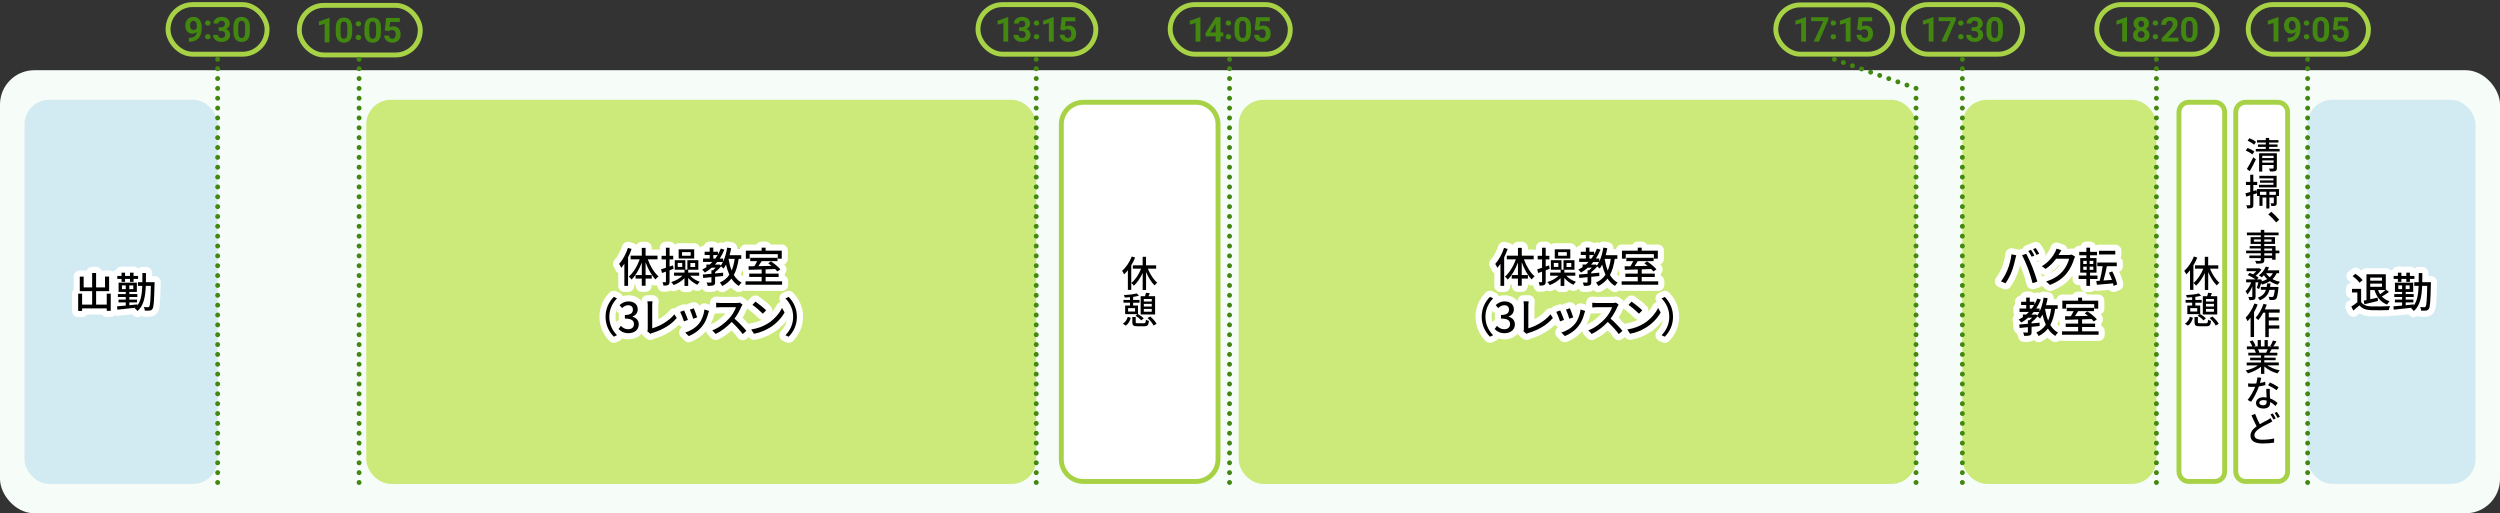<?xml version="1.0" encoding="UTF-8"?>
<svg xmlns="http://www.w3.org/2000/svg" viewBox="0 0 1020 209.42">
  <rect x="0" y="0" width="1020" height="209.42" fill="#333333" stroke="none"/>
  <defs>
    <style>
      .cls-1 {
        stroke-dasharray: 0 4.02;
      }

      .cls-1, .cls-2, .cls-3, .cls-4 {
        stroke: #418710;
        stroke-miterlimit: 10;
      }

      .cls-1, .cls-2, .cls-3, .cls-4, .cls-5 {
        stroke-linecap: round;
      }

      .cls-1, .cls-2, .cls-3, .cls-4, .cls-5, .cls-6 {
        fill: none;
      }

      .cls-1, .cls-2, .cls-3, .cls-4, .cls-6 {
        stroke-width: 2px;
      }

      .cls-7 {
        fill: #f6fcf8;
      }

      .cls-3 {
        stroke-dasharray: 0 4.02;
      }

      .cls-8 {
        fill: #a7d246;
      }

      .cls-9 {
        fill: #418710;
      }

      .cls-10 {
        fill: rgba(175, 219, 239, .5);
      }

      .cls-11 {
        fill: #ccea7a;
      }

      .cls-12 {
        fill: #fff;
      }

      .cls-4 {
        stroke-dasharray: 0 3.93;
      }

      .cls-5 {
        stroke: #fff;
        stroke-linejoin: round;
        stroke-width: 5px;
      }

      .cls-6 {
        stroke: #a7d246;
      }
    </style>
  </defs>
  <g id="_背景" data-name="背景">
    <rect class="cls-7" y="28.65" width="1020" height="180.77" rx="14" ry="14"/>
  </g>
  <g id="bg">
    <rect class="cls-10" x="10" y="40.73" width="78.8" height="156.7" rx="10" ry="10"/>
    <rect class="cls-10" x="941.51" y="40.73" width="68.49" height="156.7" rx="10" ry="10"/>
    <rect class="cls-11" x="149.43" y="40.73" width="273.35" height="156.7" rx="10" ry="10"/>
    <rect class="cls-11" x="505.38" y="40.73" width="276.35" height="156.7" rx="10" ry="10"/>
    <rect class="cls-11" x="800.64" y="40.73" width="79.18" height="156.7" rx="10" ry="10"/>
    <g>
      <rect class="cls-12" x="433.02" y="41.73" width="63.93" height="154.7" rx="9" ry="9"/>
      <path class="cls-8" d="M487.95,42.73c4.41,0,8,3.59,8,8v136.7c0,4.41-3.59,8-8,8h-45.93c-4.41,0-8-3.59-8-8V50.73c0-4.41,3.59-8,8-8h45.93M487.95,40.73h-45.93c-5.52,0-10,4.48-10,10v136.7c0,5.52,4.48,10,10,10h45.93c5.52,0,10-4.48,10-10V50.73c0-5.52-4.48-10-10-10h0Z"/>
    </g>
    <g>
      <rect class="cls-12" x="889.02" y="41.73" width="18.64" height="154.7" rx="4" ry="4"/>
      <path class="cls-8" d="M903.66,42.73c1.65,0,3,1.35,3,3v146.7c0,1.65-1.35,3-3,3h-10.64c-1.65,0-3-1.35-3-3V45.73c0-1.65,1.35-3,3-3h10.64M903.66,40.73h-10.64c-2.76,0-5,2.24-5,5v146.7c0,2.76,2.24,5,5,5h10.64c2.76,0,5-2.24,5-5V45.73c0-2.76-2.24-5-5-5h0Z"/>
    </g>
    <g>
      <rect class="cls-12" x="912.18" y="41.73" width="21.17" height="154.7" rx="4" ry="4"/>
      <path class="cls-8" d="M929.35,42.73c1.65,0,3,1.35,3,3v146.7c0,1.65-1.35,3-3,3h-13.16c-1.65,0-3-1.35-3-3V45.73c0-1.65,1.35-3,3-3h13.16M929.35,40.73h-13.16c-2.76,0-5,2.24-5,5v146.7c0,2.76,2.24,5,5,5h13.16c2.76,0,5-2.24,5-5V45.73c0-2.76-2.24-5-5-5h0Z"/>
    </g>
  </g>
  <g id="_時間_コピペ_" data-name="時間（コピペ）">
    <g>
      <rect class="cls-6" x="68.57" y="1.88" width="40.39" height="20.23" rx="10" ry="10"/>
      <g>
        <path class="cls-9" d="M80.28,12.99c-.52.51-1.12.76-1.8.76-.88,0-1.58-.3-2.11-.91-.53-.6-.79-1.42-.79-2.44,0-.65.14-1.25.43-1.79.28-.54.68-.97,1.19-1.27.51-.3,1.08-.46,1.72-.46s1.24.16,1.75.49.91.8,1.19,1.42.43,1.32.43,2.11v.73c0,1.66-.41,2.96-1.24,3.91s-1.99,1.45-3.51,1.52h-.49s0-1.64,0-1.64h.44c1.72-.08,2.65-.89,2.79-2.43ZM78.96,12.24c.32,0,.59-.08.82-.25s.4-.36.52-.59v-.81c0-.67-.13-1.19-.38-1.56s-.6-.55-1.03-.55c-.4,0-.72.18-.98.54-.26.36-.38.82-.38,1.36s.12.99.37,1.34c.25.35.6.52,1.05.52Z"/>
        <path class="cls-9" d="M83.66,9.4c0-.31.11-.57.32-.77s.48-.29.8-.29.59.1.8.29.32.45.32.77-.1.56-.31.75c-.21.19-.48.29-.81.29s-.59-.1-.8-.29c-.21-.19-.31-.45-.31-.75ZM83.66,15c0-.31.11-.57.32-.77s.48-.29.8-.29.59.1.8.29.32.45.32.77-.1.56-.31.76c-.21.19-.48.29-.81.29s-.59-.1-.8-.29c-.21-.19-.31-.45-.31-.76Z"/>
        <path class="cls-9" d="M89.23,11.12h1.05c.5,0,.87-.12,1.11-.38s.36-.58.36-1-.12-.71-.36-.94-.57-.33-.99-.33c-.38,0-.69.1-.95.31-.26.21-.38.48-.38.81h-1.98c0-.52.14-.99.42-1.4.28-.41.67-.74,1.18-.97s1.06-.35,1.66-.35c1.05,0,1.88.25,2.47.76.6.5.9,1.2.9,2.08,0,.46-.14.88-.42,1.26s-.64.68-1.09.88c.56.2.98.5,1.25.9s.41.88.41,1.42c0,.88-.32,1.59-.97,2.13s-1.5.8-2.56.8c-.99,0-1.81-.26-2.44-.79s-.95-1.22-.95-2.08h1.98c0,.37.14.68.42.92s.63.36,1.04.36c.47,0,.84-.12,1.1-.37.27-.25.4-.58.4-.99,0-.99-.55-1.49-1.64-1.49h-1.05v-1.54Z"/>
        <path class="cls-9" d="M101.96,12.86c0,1.38-.28,2.43-.85,3.16s-1.4,1.09-2.5,1.09-1.91-.36-2.49-1.07-.87-1.74-.88-3.08v-1.83c0-1.39.29-2.45.86-3.17s1.41-1.08,2.49-1.08,1.91.36,2.49,1.07c.57.71.87,1.74.88,3.07v1.83ZM99.99,10.84c0-.83-.11-1.43-.34-1.8s-.58-.56-1.06-.56-.81.18-1.03.54-.34.92-.35,1.68v2.42c0,.81.11,1.42.33,1.81s.58.59,1.06.59.83-.19,1.05-.57c.21-.38.33-.96.33-1.74v-2.37Z"/>
      </g>
    </g>
    <g>
      <rect class="cls-6" x="122.12" y="2.19" width="49.34" height="20.23" rx="10" ry="10"/>
      <g>
        <path class="cls-9" d="M134.45,17.28h-1.98v-7.62l-2.36.73v-1.61l4.12-1.48h.21v9.97Z"/>
        <path class="cls-9" d="M143.7,13.16c0,1.38-.28,2.43-.85,3.16s-1.4,1.09-2.5,1.09-1.91-.36-2.49-1.07-.87-1.74-.88-3.08v-1.83c0-1.39.29-2.45.86-3.17s1.41-1.08,2.49-1.08,1.91.36,2.49,1.07c.57.71.87,1.74.88,3.07v1.83ZM141.72,11.15c0-.83-.11-1.43-.34-1.8s-.58-.56-1.06-.56-.81.18-1.03.54-.34.92-.35,1.68v2.42c0,.81.11,1.42.33,1.81s.58.59,1.06.59.83-.19,1.05-.57c.21-.38.33-.96.33-1.74v-2.37Z"/>
        <path class="cls-9" d="M145.1,9.71c0-.31.11-.57.32-.77s.48-.29.8-.29.59.1.8.29.32.45.32.77-.1.56-.31.75c-.21.19-.48.29-.81.29s-.59-.1-.8-.29c-.21-.19-.31-.45-.31-.75ZM145.1,15.3c0-.31.11-.57.32-.77s.48-.29.8-.29.59.1.8.29.32.45.32.77-.1.56-.31.76c-.21.19-.48.29-.81.29s-.59-.1-.8-.29c-.21-.19-.31-.45-.31-.76Z"/>
        <path class="cls-9" d="M155.42,13.16c0,1.38-.28,2.43-.85,3.16s-1.4,1.09-2.5,1.09-1.91-.36-2.49-1.07-.87-1.74-.88-3.08v-1.83c0-1.39.29-2.45.86-3.17s1.41-1.08,2.49-1.08,1.91.36,2.49,1.07c.57.71.87,1.74.88,3.07v1.83ZM153.45,11.15c0-.83-.11-1.43-.34-1.8s-.58-.56-1.06-.56-.81.18-1.03.54-.34.92-.35,1.68v2.42c0,.81.11,1.42.33,1.81s.58.59,1.06.59.83-.19,1.05-.57c.21-.38.33-.96.33-1.74v-2.37Z"/>
        <path class="cls-9" d="M156.98,12.38l.57-5.06h5.58v1.65h-3.96l-.25,2.14c.47-.25.97-.38,1.5-.38.95,0,1.69.29,2.23.88s.81,1.41.81,2.47c0,.64-.14,1.22-.41,1.73-.27.51-.66.9-1.17,1.18-.51.28-1.1.42-1.79.42-.6,0-1.16-.12-1.67-.37-.52-.24-.92-.59-1.22-1.03s-.46-.95-.48-1.51h1.96c.04.42.19.74.43.97.25.23.57.34.97.34.45,0,.79-.16,1.03-.48.24-.32.36-.78.36-1.36s-.14-1-.42-1.3-.67-.45-1.18-.45c-.47,0-.85.12-1.14.37l-.19.18-1.57-.39Z"/>
      </g>
    </g>
    <g>
      <rect class="cls-6" x="399.03" y="1.88" width="48.07" height="20.23" rx="10" ry="10"/>
      <g>
        <path class="cls-9" d="M411.36,16.97h-1.98v-7.62l-2.36.73v-1.61l4.12-1.48h.21v9.97Z"/>
        <path class="cls-9" d="M415.81,11.12h1.05c.5,0,.87-.12,1.11-.38s.36-.58.36-1-.12-.71-.36-.94-.57-.33-.99-.33c-.38,0-.69.1-.95.31-.26.21-.38.48-.38.81h-1.98c0-.52.14-.99.42-1.4.28-.41.67-.74,1.18-.97s1.06-.35,1.66-.35c1.05,0,1.88.25,2.47.76.6.5.9,1.2.9,2.08,0,.46-.14.88-.42,1.26s-.64.68-1.09.88c.56.2.98.5,1.25.9s.41.88.41,1.42c0,.88-.32,1.59-.97,2.13s-1.5.8-2.56.8c-.99,0-1.81-.26-2.44-.79s-.95-1.22-.95-2.08h1.98c0,.37.14.68.42.92s.63.36,1.04.36c.47,0,.84-.12,1.1-.37.27-.25.4-.58.4-.99,0-.99-.55-1.49-1.64-1.49h-1.05v-1.54Z"/>
        <path class="cls-9" d="M421.78,9.4c0-.31.11-.57.32-.77s.48-.29.8-.29.59.1.8.29.32.45.32.77-.1.56-.31.75c-.21.19-.48.29-.81.29s-.59-.1-.8-.29c-.21-.19-.31-.45-.31-.75ZM421.78,15c0-.31.11-.57.32-.77s.48-.29.8-.29.59.1.8.29.32.45.32.77-.1.56-.31.76c-.21.19-.48.29-.81.29s-.59-.1-.8-.29c-.21-.19-.31-.45-.31-.76Z"/>
        <path class="cls-9" d="M429.93,16.97h-1.98v-7.62l-2.36.73v-1.61l4.12-1.48h.21v9.97Z"/>
        <path class="cls-9" d="M432.61,12.08l.57-5.06h5.58v1.65h-3.96l-.25,2.14c.47-.25.97-.38,1.5-.38.95,0,1.69.29,2.23.88s.81,1.41.81,2.47c0,.64-.14,1.22-.41,1.73-.27.51-.66.9-1.17,1.18-.51.28-1.1.42-1.79.42-.6,0-1.16-.12-1.67-.37-.52-.24-.92-.59-1.22-1.03s-.46-.95-.48-1.51h1.96c.04.42.19.74.43.97.25.23.57.34.97.34.45,0,.79-.16,1.03-.48.24-.32.36-.78.36-1.36s-.14-1-.42-1.3-.67-.45-1.18-.45c-.47,0-.85.12-1.14.37l-.19.18-1.57-.39Z"/>
      </g>
    </g>
    <g>
      <rect class="cls-6" x="477.44" y="1.88" width="48.98" height="20.23" rx="10" ry="10"/>
      <g>
        <path class="cls-9" d="M489.77,16.97h-1.98v-7.62l-2.36.73v-1.61l4.12-1.48h.21v9.97Z"/>
        <path class="cls-9" d="M497.97,13.23h1.13v1.59h-1.13v2.15h-1.98v-2.15h-4.08l-.09-1.24,4.15-6.56h2v6.21ZM493.79,13.23h2.2v-3.51l-.13.23-2.07,3.29Z"/>
        <path class="cls-9" d="M500.06,9.4c0-.31.11-.57.32-.77s.48-.29.8-.29.59.1.8.29.32.45.32.77-.1.56-.31.75c-.21.19-.48.29-.81.29s-.59-.1-.8-.29c-.21-.19-.31-.45-.31-.75ZM500.06,15c0-.31.11-.57.32-.77s.48-.29.8-.29.59.1.8.29.32.45.32.77-.1.56-.31.76c-.21.19-.48.29-.81.29s-.59-.1-.8-.29c-.21-.19-.31-.45-.31-.76Z"/>
        <path class="cls-9" d="M510.39,12.86c0,1.38-.28,2.43-.85,3.16s-1.4,1.09-2.5,1.09-1.91-.36-2.49-1.07-.87-1.74-.88-3.08v-1.83c0-1.39.29-2.45.86-3.17s1.41-1.08,2.49-1.08,1.91.36,2.49,1.07c.57.71.87,1.74.88,3.07v1.83ZM508.41,10.84c0-.83-.11-1.43-.34-1.8s-.58-.56-1.06-.56-.81.18-1.03.54-.34.92-.35,1.68v2.42c0,.81.11,1.42.33,1.81s.58.59,1.06.59.83-.19,1.05-.57c.21-.38.33-.96.33-1.74v-2.37Z"/>
        <path class="cls-9" d="M511.94,12.08l.57-5.06h5.58v1.65h-3.96l-.25,2.14c.47-.25.97-.38,1.5-.38.95,0,1.69.29,2.23.88.54.59.81,1.41.81,2.47,0,.64-.14,1.22-.41,1.73-.27.51-.66.9-1.17,1.18-.51.28-1.1.42-1.79.42-.6,0-1.16-.12-1.67-.37-.52-.24-.92-.59-1.22-1.03-.3-.44-.46-.95-.47-1.51h1.96c.04.42.19.74.43.97.25.23.57.34.97.34.45,0,.79-.16,1.03-.48.24-.32.36-.78.36-1.36s-.14-1-.42-1.3c-.28-.3-.67-.45-1.18-.45-.47,0-.85.12-1.14.37l-.19.18-1.57-.39Z"/>
      </g>
    </g>
    <g>
      <rect class="cls-6" x="724.53" y="2" width="47.66" height="20.1" rx="10" ry="10"/>
      <g>
        <path class="cls-9" d="M736.86,16.97h-1.98v-7.62l-2.36.73v-1.61l4.12-1.48h.21v9.97Z"/>
        <path class="cls-9" d="M745.96,8.12l-3.85,8.85h-2.08l3.86-8.36h-4.95v-1.59h7.03v1.1Z"/>
        <path class="cls-9" d="M746.88,9.4c0-.31.11-.57.32-.77s.48-.29.8-.29.59.1.8.29.32.45.32.77-.11.56-.31.75c-.21.19-.48.29-.81.29s-.59-.1-.8-.29c-.21-.19-.31-.45-.31-.75ZM746.88,15c0-.31.11-.57.32-.77s.48-.29.8-.29.59.1.8.29.32.45.32.77-.11.56-.31.76c-.21.19-.48.29-.81.29s-.59-.1-.8-.29c-.21-.19-.31-.45-.31-.76Z"/>
        <path class="cls-9" d="M755.03,16.97h-1.98v-7.62l-2.36.73v-1.61l4.12-1.48h.21v9.97Z"/>
        <path class="cls-9" d="M757.71,12.08l.57-5.06h5.58v1.65h-3.96l-.25,2.14c.47-.25.97-.38,1.5-.38.95,0,1.69.29,2.23.88.54.59.81,1.41.81,2.47,0,.64-.14,1.22-.41,1.73-.27.51-.66.9-1.17,1.18-.51.28-1.1.42-1.79.42-.6,0-1.16-.12-1.67-.37-.51-.24-.92-.59-1.22-1.03-.3-.44-.46-.95-.48-1.51h1.96c.04.42.19.74.43.97.25.23.57.34.97.34.45,0,.79-.16,1.03-.48.24-.32.36-.78.36-1.36s-.14-1-.42-1.3c-.28-.3-.67-.45-1.18-.45-.47,0-.85.12-1.14.37l-.19.18-1.57-.39Z"/>
      </g>
    </g>
    <g>
      <rect class="cls-6" x="776.55" y="1.88" width="48.66" height="20.23" rx="10" ry="10"/>
      <g>
        <path class="cls-9" d="M788.88,16.97h-1.98v-7.62l-2.36.73v-1.61l4.12-1.48h.21v9.97Z"/>
        <path class="cls-9" d="M797.98,8.12l-3.85,8.85h-2.08l3.86-8.36h-4.95v-1.59h7.03v1.1Z"/>
        <path class="cls-9" d="M798.9,9.4c0-.31.11-.57.32-.77s.48-.29.8-.29.59.1.8.29.32.45.32.77-.1.56-.31.75c-.21.19-.48.29-.81.29s-.59-.1-.8-.29c-.21-.19-.31-.45-.31-.75ZM798.9,15c0-.31.11-.57.32-.77s.48-.29.8-.29.59.1.8.29.32.45.32.77-.1.56-.31.76c-.21.19-.48.29-.81.29s-.59-.1-.8-.29c-.21-.19-.31-.45-.31-.76Z"/>
        <path class="cls-9" d="M804.47,11.12h1.05c.5,0,.87-.12,1.12-.38.24-.25.36-.58.36-1s-.12-.71-.36-.94-.57-.33-.99-.33c-.38,0-.7.1-.95.31-.25.21-.38.48-.38.81h-1.97c0-.52.14-.99.42-1.4.28-.41.67-.74,1.18-.97s1.06-.35,1.66-.35c1.05,0,1.88.25,2.47.76.6.5.9,1.2.9,2.08,0,.46-.14.88-.42,1.26-.28.38-.64.68-1.09.88.56.2.98.5,1.25.9s.41.88.41,1.42c0,.88-.32,1.59-.97,2.13s-1.5.8-2.56.8c-.99,0-1.8-.26-2.44-.79s-.95-1.22-.95-2.08h1.97c0,.37.14.68.42.92s.63.36,1.04.36c.47,0,.84-.12,1.1-.37.27-.25.4-.58.4-.99,0-.99-.55-1.49-1.64-1.49h-1.05v-1.54Z"/>
        <path class="cls-9" d="M817.21,12.86c0,1.38-.29,2.43-.86,3.16-.57.73-1.4,1.09-2.5,1.09s-1.91-.36-2.49-1.07-.87-1.74-.88-3.08v-1.83c0-1.39.29-2.45.86-3.17s1.41-1.08,2.49-1.08,1.91.36,2.49,1.07c.57.71.87,1.74.88,3.07v1.83ZM815.23,10.84c0-.83-.11-1.43-.34-1.8s-.58-.56-1.06-.56-.81.18-1.03.54-.34.92-.35,1.68v2.42c0,.81.11,1.42.33,1.81s.58.59,1.06.59.83-.19,1.05-.57c.21-.38.33-.96.33-1.74v-2.37Z"/>
      </g>
    </g>
    <g>
      <rect class="cls-6" x="917.28" y="1.88" width="49.03" height="20.23" rx="10" ry="10"/>
      <g>
        <path class="cls-9" d="M929.61,16.97h-1.98v-7.62l-2.36.73v-1.61l4.12-1.48h.21v9.97Z"/>
        <path class="cls-9" d="M936.58,12.99c-.51.51-1.12.76-1.8.76-.88,0-1.58-.3-2.11-.91-.53-.6-.79-1.42-.79-2.44,0-.65.14-1.25.43-1.79.28-.54.68-.97,1.19-1.27.51-.3,1.08-.46,1.72-.46s1.24.16,1.75.49c.51.33.91.8,1.19,1.42.28.62.43,1.32.43,2.11v.73c0,1.66-.41,2.96-1.24,3.91-.82.95-1.99,1.45-3.51,1.52h-.49s0-1.64,0-1.64h.44c1.72-.08,2.65-.89,2.79-2.43ZM935.26,12.24c.32,0,.59-.08.82-.25.23-.16.4-.36.52-.59v-.81c0-.67-.13-1.19-.38-1.56-.25-.37-.6-.55-1.03-.55-.4,0-.72.18-.98.54-.25.36-.38.82-.38,1.36s.12.99.37,1.34c.25.35.6.52,1.05.52Z"/>
        <path class="cls-9" d="M939.95,9.4c0-.31.11-.57.32-.77s.48-.29.8-.29.59.1.8.29.32.45.32.77-.11.56-.31.75c-.21.19-.48.29-.81.29s-.59-.1-.8-.29c-.21-.19-.31-.45-.31-.75ZM939.95,15c0-.31.11-.57.32-.77s.48-.29.8-.29.59.1.8.29.32.45.32.77-.11.56-.31.76c-.21.19-.48.29-.81.29s-.59-.1-.8-.29c-.21-.19-.31-.45-.31-.76Z"/>
        <path class="cls-9" d="M950.28,12.86c0,1.38-.28,2.43-.85,3.16-.57.73-1.4,1.09-2.5,1.09s-1.91-.36-2.49-1.07-.87-1.74-.88-3.08v-1.83c0-1.39.29-2.45.87-3.17.58-.72,1.41-1.08,2.49-1.08s1.91.36,2.49,1.07c.57.71.87,1.74.88,3.07v1.83ZM948.3,10.84c0-.83-.11-1.43-.34-1.8s-.58-.56-1.06-.56-.81.18-1.03.54c-.22.36-.34.92-.35,1.68v2.42c0,.81.11,1.42.33,1.81.22.39.58.59,1.06.59s.83-.19,1.05-.57c.21-.38.33-.96.33-1.74v-2.37Z"/>
        <path class="cls-9" d="M951.83,12.08l.57-5.06h5.58v1.65h-3.96l-.25,2.14c.47-.25.97-.38,1.5-.38.95,0,1.69.29,2.23.88.54.59.81,1.41.81,2.47,0,.64-.14,1.22-.41,1.73-.27.51-.66.9-1.17,1.18-.51.28-1.1.42-1.79.42-.6,0-1.16-.12-1.67-.37-.52-.24-.92-.59-1.22-1.03-.3-.44-.46-.95-.47-1.51h1.96c.04.42.19.74.43.97.25.23.57.34.97.34.45,0,.79-.16,1.03-.48.24-.32.36-.78.36-1.36s-.14-1-.42-1.3c-.28-.3-.67-.45-1.18-.45-.47,0-.85.12-1.14.37l-.19.18-1.57-.39Z"/>
      </g>
    </g>
    <g>
      <line class="cls-2" x1="88.8" y1="196.85" x2="88.8" y2="196.85"/>
      <line class="cls-3" x1="88.8" y1="192.84" x2="88.8" y2="26.21"/>
      <line class="cls-2" x1="88.8" y1="24.2" x2="88.8" y2="24.2"/>
    </g>
    <g>
      <line class="cls-2" x1="146.51" y1="196.85" x2="146.51" y2="196.85"/>
      <line class="cls-3" x1="146.51" y1="192.84" x2="146.51" y2="26.21"/>
      <line class="cls-2" x1="146.51" y1="24.2" x2="146.51" y2="24.2"/>
    </g>
    <g>
      <line class="cls-2" x1="422.78" y1="196.85" x2="422.78" y2="196.85"/>
      <line class="cls-3" x1="422.78" y1="192.84" x2="422.78" y2="26.21"/>
      <line class="cls-2" x1="422.78" y1="24.2" x2="422.78" y2="24.2"/>
    </g>
    <g>
      <line class="cls-2" x1="501.65" y1="196.85" x2="501.65" y2="196.85"/>
      <line class="cls-3" x1="501.65" y1="192.84" x2="501.65" y2="26.21"/>
      <line class="cls-2" x1="501.65" y1="24.2" x2="501.65" y2="24.2"/>
    </g>
    <g>
      <line class="cls-2" x1="800.64" y1="196.85" x2="800.64" y2="196.85"/>
      <line class="cls-3" x1="800.64" y1="192.84" x2="800.64" y2="26.21"/>
      <line class="cls-2" x1="800.64" y1="24.2" x2="800.64" y2="24.2"/>
    </g>
    <g>
      <line class="cls-2" x1="941.51" y1="196.85" x2="941.51" y2="196.85"/>
      <line class="cls-3" x1="941.51" y1="192.84" x2="941.51" y2="26.21"/>
      <line class="cls-2" x1="941.51" y1="24.2" x2="941.51" y2="24.2"/>
    </g>
    <g>
      <rect class="cls-6" x="855.49" y="1.88" width="49.12" height="20.23" rx="10" ry="10"/>
      <g>
        <path class="cls-9" d="M867.83,16.97h-1.98v-7.62l-2.36.73v-1.61l4.12-1.48h.21v9.97Z"/>
        <path class="cls-9" d="M876.78,9.66c0,.48-.12.91-.36,1.29-.24.37-.57.67-1,.9.48.23.87.55,1.15.96.28.41.42.89.42,1.44,0,.88-.3,1.58-.9,2.09-.6.51-1.42.77-2.45.77s-1.85-.26-2.46-.77c-.61-.51-.91-1.21-.91-2.09,0-.55.14-1.03.42-1.44.28-.41.66-.73,1.14-.96-.42-.22-.75-.52-.99-.9s-.36-.8-.36-1.29c0-.85.28-1.52.85-2.03.57-.5,1.33-.76,2.3-.76s1.73.25,2.3.75c.57.5.85,1.18.85,2.03ZM875.01,14.1c0-.43-.12-.78-.38-1.04-.25-.26-.59-.39-1.01-.39s-.75.13-1,.39c-.25.26-.38.61-.38,1.04s.12.77.37,1.03.59.39,1.03.39.76-.12,1.01-.38c.24-.25.37-.6.37-1.04ZM874.81,9.76c0-.39-.1-.7-.31-.93-.21-.24-.49-.35-.87-.35s-.66.11-.86.34-.31.54-.31.94.1.72.31.96.5.36.87.36.66-.12.87-.36c.2-.24.3-.56.3-.96Z"/>
        <path class="cls-9" d="M878.29,9.4c0-.31.11-.57.32-.77s.48-.29.8-.29.59.1.8.29.32.45.32.77-.11.56-.31.75c-.21.19-.48.29-.81.29s-.59-.1-.8-.29c-.21-.19-.31-.45-.31-.75ZM878.29,15c0-.31.11-.57.32-.77s.48-.29.8-.29.59.1.8.29.32.45.32.77-.11.56-.31.76c-.21.19-.48.29-.81.29s-.59-.1-.8-.29c-.21-.19-.31-.45-.31-.76Z"/>
        <path class="cls-9" d="M888.79,16.97h-6.82v-1.35l3.22-3.43c.44-.48.77-.9.98-1.26s.32-.7.32-1.03c0-.44-.11-.79-.33-1.04-.22-.25-.54-.38-.96-.38-.45,0-.8.15-1.06.46-.26.31-.39.71-.39,1.21h-1.98c0-.61.14-1.16.43-1.66.29-.5.7-.89,1.23-1.18.53-.29,1.13-.43,1.8-.43,1.03,0,1.82.25,2.39.74s.85,1.19.85,2.08c0,.49-.13.99-.38,1.5-.26.51-.69,1.11-1.31,1.78l-2.26,2.39h4.28v1.59Z"/>
        <path class="cls-9" d="M896.61,12.86c0,1.38-.29,2.43-.85,3.16-.57.73-1.4,1.09-2.5,1.09s-1.91-.36-2.49-1.07-.87-1.74-.88-3.08v-1.83c0-1.39.29-2.45.86-3.17.58-.72,1.41-1.08,2.49-1.08s1.91.36,2.49,1.07c.57.71.87,1.74.88,3.07v1.83ZM894.64,10.84c0-.83-.11-1.43-.34-1.8s-.58-.56-1.06-.56-.81.18-1.03.54c-.22.36-.34.92-.35,1.68v2.42c0,.81.11,1.42.33,1.81.22.39.58.59,1.06.59s.83-.19,1.05-.57c.21-.38.33-.96.33-1.74v-2.37Z"/>
      </g>
    </g>
    <g>
      <line class="cls-2" x1="879.81" y1="196.85" x2="879.81" y2="196.85"/>
      <line class="cls-3" x1="879.81" y1="192.84" x2="879.81" y2="26.21"/>
      <line class="cls-2" x1="879.81" y1="24.2" x2="879.81" y2="24.2"/>
    </g>
    <g>
      <line class="cls-2" x1="781.74" y1="196.85" x2="781.74" y2="196.85"/>
      <line class="cls-1" x1="781.74" y1="192.83" x2="781.74" y2="38.03"/>
      <line class="cls-2" x1="781.74" y1="36.02" x2="781.74" y2="36.02"/>
      <line class="cls-4" x1="778.03" y1="34.71" x2="750.26" y2="24.86"/>
      <line class="cls-2" x1="748.41" y1="24.2" x2="748.41" y2="24.2"/>
    </g>
  </g>
  <g id="_テキスト" data-name="テキスト">
    <g>
      <g>
        <path class="cls-5" d="M45.18,119.8v7.02h-1.63v-1h-10.05v1.04h-1.6v-7.05h1.6v4.47h4.1v-5.49h-5.05v-5.93h1.58v4.4h3.47v-5.88h1.61v5.88h3.64v-4.42h1.67v5.95h-5.3v5.49h4.33v-4.47h1.63Z"/>
        <path class="cls-5" d="M63.05,115.88c-.17,7.02-.32,9.42-.83,10.13-.34.49-.65.63-1.17.7-.46.08-1.19.07-1.95.03-.02-.42-.19-1.04-.43-1.46.71.07,1.38.07,1.67.07.25,0,.42-.05.56-.29.36-.44.53-2.57.66-8.43h-2.07c-.19,4.54-.85,8.07-3.4,10.28-.2-.36-.75-.9-1.09-1.12.1-.09.19-.17.27-.24-2.67.31-5.41.59-7.36.8l-.17-1.36c.99-.07,2.21-.19,3.57-.32v-1.29h-2.94v-1.14h2.94v-1.07h-3.2v-1.19h3.2v-.88h-2.92v-3.76h7.45v3.76h-3.06v.88h3.26v1.19h-3.26v1.07h3.11v1.14h-3.11v1.16c1.09-.12,2.19-.24,3.3-.36v.46c1.43-1.96,1.84-4.66,1.97-8.01h-1.77v-1.48h1.8c.02-1.17.02-2.43.02-3.74h1.46c0,1.31,0,2.55-.03,3.74h3.54v.73ZM49.59,113.8h-1.73v-1.21h1.73v-1.34h1.43v1.34h2.01v-1.34h1.46v1.34h1.85v1.21h-1.85v1.19h-1.46v-1.19h-2.01v1.19h-1.43v-1.19ZM51.31,117.97v-1.53h-1.55v1.53h1.55ZM54.38,116.44h-1.62v1.53h1.62v-1.53Z"/>
      </g>
      <g>
        <path d="M45.18,119.8v7.02h-1.63v-1h-10.05v1.04h-1.6v-7.05h1.6v4.47h4.1v-5.49h-5.05v-5.93h1.58v4.4h3.47v-5.88h1.61v5.88h3.64v-4.42h1.67v5.95h-5.3v5.49h4.33v-4.47h1.63Z"/>
        <path d="M63.05,115.88c-.17,7.02-.32,9.42-.83,10.13-.34.49-.65.63-1.17.7-.46.08-1.19.07-1.95.03-.02-.42-.19-1.04-.43-1.46.71.07,1.38.07,1.67.07.25,0,.42-.05.56-.29.36-.44.53-2.57.66-8.43h-2.07c-.19,4.54-.85,8.07-3.4,10.28-.2-.36-.75-.9-1.09-1.12.1-.09.19-.17.27-.24-2.67.31-5.41.59-7.36.8l-.17-1.36c.99-.07,2.21-.19,3.57-.32v-1.29h-2.94v-1.14h2.94v-1.07h-3.2v-1.19h3.2v-.88h-2.92v-3.76h7.45v3.76h-3.06v.88h3.26v1.19h-3.26v1.07h3.11v1.14h-3.11v1.16c1.09-.12,2.19-.24,3.3-.36v.46c1.43-1.96,1.84-4.66,1.97-8.01h-1.77v-1.48h1.8c.02-1.17.02-2.43.02-3.74h1.46c0,1.31,0,2.55-.03,3.74h3.54v.73ZM49.59,113.8h-1.73v-1.21h1.73v-1.34h1.43v1.34h2.01v-1.34h1.46v1.34h1.85v1.21h-1.85v1.19h-1.46v-1.19h-2.01v1.19h-1.43v-1.19ZM51.31,117.97v-1.53h-1.55v1.53h1.55ZM54.38,116.44h-1.62v1.53h1.62v-1.53Z"/>
      </g>
    </g>
    <g>
      <g>
        <path class="cls-5" d="M963.36,123.22c.75,1.17,2.14,1.72,4.01,1.79,1.89.07,5.66.02,7.79-.12-.19.37-.44,1.12-.53,1.62-1.92.08-5.34.12-7.28.03-2.16-.08-3.62-.65-4.69-1.95-.8.7-1.61,1.38-2.5,2.11l-.82-1.63c.76-.48,1.67-1.1,2.46-1.75v-3.99h-2.18v-1.46h3.72v5.37ZM962.68,115.35c-.53-.8-1.75-1.94-2.82-2.69l1.17-.95c1.05.73,2.33,1.79,2.91,2.58l-1.26,1.05ZM964.4,122.66c.34-.07.71-.14,1.12-.22v-10.54h7.89v6.34l.08-.07,1.22.95c-.92.66-1.99,1.36-2.91,1.85.82.88,1.87,1.56,3.14,1.95-.34.32-.78.92-1,1.34-2.63-.97-4.25-3.06-5.15-5.92h-1.75v3.76c.97-.2,2.01-.44,3.04-.68l.12,1.38c-1.94.49-3.98.97-5.54,1.34l-.27-1.5ZM967.05,113.26v1.26h4.81v-1.26h-4.81ZM971.86,117.02v-1.31h-4.81v1.31h4.81ZM970.25,118.36c.22.59.49,1.16.83,1.67.75-.49,1.6-1.14,2.21-1.67h-3.04Z"/>
        <path class="cls-5" d="M991.8,115.88c-.17,7.02-.32,9.42-.83,10.13-.34.49-.65.63-1.17.7-.46.08-1.19.07-1.95.03-.02-.42-.19-1.04-.43-1.46.71.07,1.38.07,1.67.07.25,0,.42-.05.56-.29.36-.44.53-2.57.66-8.43h-2.07c-.19,4.54-.85,8.07-3.4,10.28-.2-.36-.75-.9-1.09-1.12.1-.09.19-.17.27-.24-2.67.31-5.41.59-7.36.8l-.17-1.36c.99-.07,2.21-.19,3.57-.32v-1.29h-2.94v-1.14h2.94v-1.07h-3.2v-1.19h3.2v-.88h-2.92v-3.76h7.45v3.76h-3.06v.88h3.26v1.19h-3.26v1.07h3.11v1.14h-3.11v1.16c1.09-.12,2.19-.24,3.3-.36v.46c1.43-1.96,1.84-4.66,1.97-8.01h-1.77v-1.48h1.8c.02-1.17.02-2.43.02-3.74h1.46c0,1.31,0,2.55-.03,3.74h3.54v.73ZM978.34,113.8h-1.73v-1.21h1.73v-1.34h1.43v1.34h2.01v-1.34h1.46v1.34h1.85v1.21h-1.85v1.19h-1.46v-1.19h-2.01v1.19h-1.43v-1.19ZM980.06,117.97v-1.53h-1.55v1.53h1.55ZM983.13,116.44h-1.62v1.53h1.62v-1.53Z"/>
      </g>
      <g>
        <path d="M963.36,123.22c.75,1.17,2.14,1.72,4.01,1.79,1.89.07,5.66.02,7.79-.12-.19.37-.44,1.12-.53,1.62-1.92.08-5.34.12-7.28.03-2.16-.08-3.62-.65-4.69-1.95-.8.7-1.61,1.38-2.5,2.11l-.82-1.63c.76-.48,1.67-1.1,2.46-1.75v-3.99h-2.18v-1.46h3.72v5.37ZM962.68,115.35c-.53-.8-1.75-1.94-2.82-2.69l1.17-.95c1.05.73,2.33,1.79,2.91,2.58l-1.26,1.05ZM964.4,122.66c.34-.07.71-.14,1.12-.22v-10.54h7.89v6.34l.08-.07,1.22.95c-.92.66-1.99,1.36-2.91,1.85.82.88,1.87,1.56,3.14,1.95-.34.32-.78.92-1,1.34-2.63-.97-4.25-3.06-5.15-5.92h-1.75v3.76c.97-.2,2.01-.44,3.04-.68l.12,1.38c-1.94.49-3.98.97-5.54,1.34l-.27-1.5ZM967.05,113.26v1.26h4.81v-1.26h-4.81ZM971.86,117.02v-1.31h-4.81v1.31h4.81ZM970.25,118.36c.22.59.49,1.16.83,1.67.75-.49,1.6-1.14,2.21-1.67h-3.04Z"/>
        <path d="M991.8,115.88c-.17,7.02-.32,9.42-.83,10.13-.34.49-.65.63-1.17.7-.46.08-1.19.07-1.95.03-.02-.42-.19-1.04-.43-1.46.71.07,1.38.07,1.67.07.25,0,.42-.05.56-.29.36-.44.53-2.57.66-8.43h-2.07c-.19,4.54-.85,8.07-3.4,10.28-.2-.36-.75-.9-1.09-1.12.1-.09.19-.17.27-.24-2.67.31-5.41.59-7.36.8l-.17-1.36c.99-.07,2.21-.19,3.57-.32v-1.29h-2.94v-1.14h2.94v-1.07h-3.2v-1.19h3.2v-.88h-2.92v-3.76h7.45v3.76h-3.06v.88h3.26v1.19h-3.26v1.07h3.11v1.14h-3.11v1.16c1.09-.12,2.19-.24,3.3-.36v.46c1.43-1.96,1.84-4.66,1.97-8.01h-1.77v-1.48h1.8c.02-1.17.02-2.43.02-3.74h1.46c0,1.31,0,2.55-.03,3.74h3.54v.73ZM978.34,113.8h-1.73v-1.21h1.73v-1.34h1.43v1.34h2.01v-1.34h1.46v1.34h1.85v1.21h-1.85v1.19h-1.46v-1.19h-2.01v1.19h-1.43v-1.19ZM980.06,117.97v-1.53h-1.55v1.53h1.55ZM983.13,116.44h-1.62v1.53h1.62v-1.53Z"/>
      </g>
    </g>
    <g>
      <g>
        <path class="cls-5" d="M257.68,101.57c-.37,1.16-.88,2.31-1.43,3.43v11.63h-1.51v-9.01c-.42.61-.83,1.16-1.26,1.67-.15-.37-.61-1.24-.88-1.6,1.46-1.6,2.79-4.08,3.6-6.54l1.48.42ZM264.29,105.8c.97,2.74,2.63,5.47,4.38,6.95-.39.29-.92.83-1.21,1.26-1.6-1.58-3.06-4.23-4.06-7v5.22h2.52v1.43h-2.52v2.91h-1.55v-2.91h-2.53v-1.43h2.53v-5.12c-1.04,2.79-2.52,5.35-4.18,6.95-.24-.39-.78-.93-1.12-1.21,1.8-1.5,3.47-4.27,4.47-7.05h-3.72v-1.5h4.55v-3.16h1.55v3.16h4.86v1.5h-3.98Z"/>
        <path class="cls-5" d="M273.18,110.27v4.61c0,.73-.14,1.14-.56,1.36-.41.25-1,.31-1.9.31-.05-.39-.24-1.02-.41-1.41.51.02.99,0,1.14,0,.19,0,.25-.05.25-.26v-4.06c-.56.2-1.1.41-1.6.56l-.39-1.51c.58-.17,1.24-.37,1.99-.61v-3.43h-1.78v-1.46h1.78v-3.3h1.48v3.3h1.5v1.46h-1.5v2.91l1.38-.46.24,1.39-1.61.61ZM281.58,112.51c1,1.05,2.52,1.99,3.94,2.46-.32.29-.77.83-1,1.22-1.33-.58-2.72-1.61-3.74-2.79v3.26h-1.51v-3.16c-1.21,1.22-2.8,2.24-4.42,2.8-.24-.36-.68-.92-1-1.22,1.72-.49,3.47-1.45,4.59-2.58h-3.43v-1.29h4.27v-1.16h-3.98v-3.89h4.32v3.86h.83v-3.86h4.47v3.89h-4.13v1.16h4.47v1.29h-3.67ZM278.35,107.29h-1.85v1.63h1.85v-1.63ZM283.23,105.49h-6.34v-3.77h6.34v3.77ZM281.8,102.87h-3.54v1.48h3.54v-1.48ZM281.68,108.93h1.94v-1.63h-1.94v1.63Z"/>
        <path class="cls-5" d="M301.37,105.63c-.39,2.62-.99,4.79-1.97,6.56.82,1.34,1.85,2.43,3.16,3.11-.36.31-.87.93-1.11,1.36-1.24-.73-2.23-1.75-3.03-2.99-.97,1.24-2.19,2.24-3.77,3.04-.17-.36-.63-1.1-.94-1.43,1.68-.76,2.94-1.82,3.86-3.18-.56-1.24-1-2.63-1.36-4.15-.31.59-.65,1.16-1,1.63-.19-.22-.63-.61-.99-.9-.68.85-1.61,1.7-2.46,2.35v.53l3.28-.31v1.36c-1.09.12-2.19.22-3.28.34v2.12c0,.73-.12,1.12-.66,1.34-.51.2-1.26.24-2.35.24-.05-.41-.27-1-.46-1.38.76.02,1.48.02,1.7.02s.27-.07.27-.26v-1.95c-1.24.14-2.4.24-3.35.34l-.19-1.41c.99-.08,2.21-.19,3.54-.31v-1.43h.61c.39-.31.8-.7,1.16-1.07h-1.63c-.88.76-1.84,1.43-2.84,2.01-.19-.32-.76-.92-1.07-1.21.61-.31,1.19-.65,1.73-1.02v-1.04h1.34c.39-.34.76-.7,1.12-1.07h-3.84v-1.38h2.72v-1.45h-2.07v-1.34h2.07v-1.67h1.46v1.67h1.9v1.14c.44-.76.83-1.56,1.16-2.41l1.46.42c-.53,1.31-1.17,2.53-1.9,3.64h1.38v1.24c.78-1.61,1.34-3.64,1.67-5.71l1.62.27c-.17.97-.39,1.92-.65,2.84h4.76v1.48h-1.05ZM291.85,105.51c.34-.46.66-.94.97-1.45h-1.79v1.45h.82ZM293.46,107.87l.61.46c.32-.42.61-.92.88-1.44h-2.33c-.29.37-.59.73-.92,1.07h1.48l.27-.08ZM297.24,105.63c.29,1.72.7,3.33,1.28,4.76.58-1.36.97-2.94,1.22-4.76h-2.5Z"/>
        <path class="cls-5" d="M319.1,114.77v1.41h-14.92v-1.41h6.58v-1.77h-5.07v-1.38h5.07v-1.68c-1.99.05-3.84.1-5.29.15l-.07-1.44c.7,0,1.51-.02,2.38-.03.39-.63.8-1.39,1.12-2.07h-2.8v-1.36h11.12v1.36h-6.48c-.41.68-.85,1.41-1.29,2.04,1.68-.03,3.52-.08,5.35-.12-.46-.37-.94-.75-1.38-1.05l1.14-.78c1.36.92,3.04,2.29,3.84,3.25l-1.24.87c-.22-.29-.54-.63-.9-.99-1.29.05-2.62.08-3.89.14v1.73h5.32v1.38h-5.32v1.77h6.73ZM305.86,105.54h-1.55v-3.28h6.44v-1.21h1.62v1.21h6.58v3.28h-1.62v-1.85h-11.47v1.85Z"/>
        <path class="cls-5" d="M250.44,121.13l1.29.61c-1.85,1.94-3.13,4.39-3.13,7.51s1.27,5.58,3.13,7.51l-1.29.61c-1.94-1.96-3.37-4.67-3.37-8.12s1.43-6.17,3.37-8.13Z"/>
        <path class="cls-5" d="M252.37,134.22l.95-1.26c.73.75,1.67,1.38,2.96,1.38,1.41,0,2.38-.78,2.38-2.09,0-1.38-.88-2.28-3.71-2.28v-1.45c2.46,0,3.28-.93,3.28-2.19,0-1.11-.73-1.79-1.92-1.8-.97.02-1.78.48-2.5,1.17l-1.02-1.22c.99-.88,2.14-1.51,3.59-1.51,2.24,0,3.82,1.17,3.82,3.23,0,1.44-.83,2.45-2.16,2.94v.08c1.44.36,2.58,1.44,2.58,3.13,0,2.26-1.89,3.59-4.18,3.59-1.97,0-3.25-.78-4.08-1.72Z"/>
        <path class="cls-5" d="M264.28,134.17v-9.5c0-.54-.07-1.33-.15-1.72h2.11c-.08.53-.14,1.14-.14,1.7v9.3c3.04-.82,6.9-3.03,9.04-5.71l.97,1.5c-2.26,2.77-5.78,4.83-9.91,6.1-.2.07-.53.15-.85.36l-1.26-1.07c.17-.34.19-.59.19-.95Z"/>
        <path class="cls-5" d="M280.67,130.53l-1.61.59c-.29-.9-1.17-3.21-1.55-3.88l1.6-.58c.39.78,1.24,2.92,1.56,3.86ZM288.95,127.88c-.46,1.82-1.19,3.62-2.38,5.13-1.56,2.01-3.67,3.38-5.59,4.11l-1.41-1.45c1.92-.54,4.16-1.84,5.58-3.59,1.17-1.46,2.02-3.67,2.26-5.81l1.87.59c-.15.42-.25.73-.32,1ZM284.43,129.48l-1.6.58c-.2-.8-.97-2.92-1.36-3.74l1.6-.53c.31.71,1.14,2.94,1.36,3.69Z"/>
        <path class="cls-5" d="M302.45,125.16c-.59,1.39-1.6,3.31-2.79,4.84,1.75,1.5,3.81,3.69,4.86,4.98l-1.5,1.33c-1.12-1.53-2.82-3.4-4.5-4.96-1.82,1.94-4.11,3.76-6.54,4.9l-1.38-1.45c2.75-1.05,5.3-3.09,6.99-4.98,1.16-1.29,2.29-3.16,2.7-4.49h-6.24c-.66,0-1.58.08-1.85.1v-1.92c.34.05,1.33.12,1.85.12h6.31c.63,0,1.19-.07,1.48-.17l1.11.82c-.12.17-.37.59-.49.88Z"/>
        <path class="cls-5" d="M313.16,132.05c2.74-1.68,4.86-4.23,5.9-6.41l1.04,1.85c-1.22,2.21-3.31,4.52-5.97,6.15-1.72,1.05-3.88,2.06-6.51,2.53l-1.14-1.75c2.84-.42,5.05-1.38,6.68-2.38ZM312.58,126.61l-1.34,1.38c-.88-.9-2.99-2.75-4.25-3.6l1.24-1.33c1.19.8,3.4,2.57,4.35,3.55Z"/>
        <path class="cls-5" d="M321.76,137.38l-1.29-.61c1.85-1.94,3.13-4.39,3.13-7.51s-1.28-5.58-3.13-7.51l1.29-.61c1.94,1.96,3.37,4.67,3.37,8.13s-1.43,6.17-3.37,8.12Z"/>
      </g>
      <g>
        <path d="M257.68,101.57c-.37,1.16-.88,2.31-1.43,3.43v11.63h-1.51v-9.01c-.42.61-.83,1.16-1.26,1.67-.15-.37-.61-1.24-.88-1.6,1.46-1.6,2.79-4.08,3.6-6.54l1.48.42ZM264.29,105.8c.97,2.74,2.63,5.47,4.38,6.95-.39.29-.92.83-1.21,1.26-1.6-1.58-3.06-4.23-4.06-7v5.22h2.52v1.43h-2.52v2.91h-1.55v-2.91h-2.53v-1.43h2.53v-5.12c-1.04,2.79-2.52,5.35-4.18,6.95-.24-.39-.78-.93-1.12-1.21,1.8-1.5,3.47-4.27,4.47-7.05h-3.72v-1.5h4.55v-3.16h1.55v3.16h4.86v1.5h-3.98Z"/>
        <path d="M273.18,110.27v4.61c0,.73-.14,1.14-.56,1.36-.41.25-1,.31-1.9.31-.05-.39-.24-1.02-.41-1.41.51.02.99,0,1.14,0,.19,0,.25-.05.25-.26v-4.06c-.56.2-1.1.41-1.6.56l-.39-1.51c.58-.17,1.24-.37,1.99-.61v-3.43h-1.78v-1.46h1.78v-3.3h1.48v3.3h1.5v1.46h-1.5v2.91l1.38-.46.24,1.39-1.61.61ZM281.58,112.51c1,1.05,2.52,1.99,3.94,2.46-.32.29-.77.83-1,1.22-1.33-.58-2.72-1.61-3.74-2.79v3.26h-1.51v-3.16c-1.21,1.22-2.8,2.24-4.42,2.8-.24-.36-.68-.92-1-1.22,1.72-.49,3.47-1.45,4.59-2.58h-3.43v-1.29h4.27v-1.16h-3.98v-3.89h4.32v3.86h.83v-3.86h4.47v3.89h-4.13v1.16h4.47v1.29h-3.67ZM278.35,107.29h-1.85v1.63h1.85v-1.63ZM283.23,105.49h-6.34v-3.77h6.34v3.77ZM281.8,102.87h-3.54v1.48h3.54v-1.48ZM281.68,108.93h1.94v-1.63h-1.94v1.63Z"/>
        <path d="M301.37,105.63c-.39,2.62-.99,4.79-1.97,6.56.82,1.34,1.85,2.43,3.16,3.11-.36.31-.87.93-1.11,1.36-1.24-.73-2.23-1.75-3.03-2.99-.97,1.24-2.19,2.24-3.77,3.04-.17-.36-.63-1.1-.94-1.43,1.68-.76,2.94-1.82,3.86-3.18-.56-1.24-1-2.63-1.36-4.15-.31.59-.65,1.16-1,1.63-.19-.22-.63-.61-.99-.9-.68.85-1.61,1.7-2.46,2.35v.53l3.28-.31v1.36c-1.09.12-2.19.22-3.28.34v2.12c0,.73-.12,1.12-.66,1.34-.51.2-1.26.24-2.35.24-.05-.41-.27-1-.46-1.38.76.02,1.48.02,1.7.02s.27-.07.27-.26v-1.95c-1.24.14-2.4.24-3.35.34l-.19-1.41c.99-.08,2.21-.19,3.54-.31v-1.43h.61c.39-.31.8-.7,1.16-1.07h-1.63c-.88.76-1.84,1.43-2.84,2.01-.19-.32-.76-.92-1.07-1.21.61-.31,1.19-.65,1.73-1.02v-1.04h1.34c.39-.34.76-.7,1.12-1.07h-3.84v-1.38h2.72v-1.45h-2.07v-1.34h2.07v-1.67h1.46v1.67h1.9v1.14c.44-.76.83-1.56,1.16-2.41l1.46.42c-.53,1.31-1.17,2.53-1.9,3.64h1.38v1.24c.78-1.61,1.34-3.64,1.67-5.71l1.62.27c-.17.97-.39,1.92-.65,2.84h4.76v1.48h-1.05ZM291.85,105.51c.34-.46.66-.94.97-1.45h-1.79v1.45h.82ZM293.46,107.87l.61.46c.32-.42.61-.92.88-1.44h-2.33c-.29.37-.59.73-.92,1.07h1.48l.27-.08ZM297.24,105.63c.29,1.72.7,3.33,1.28,4.76.58-1.36.97-2.94,1.22-4.76h-2.5Z"/>
        <path d="M319.1,114.77v1.41h-14.92v-1.41h6.58v-1.77h-5.07v-1.38h5.07v-1.68c-1.99.05-3.84.1-5.29.15l-.07-1.44c.7,0,1.51-.02,2.38-.03.39-.63.8-1.39,1.12-2.07h-2.8v-1.36h11.12v1.36h-6.48c-.41.68-.85,1.41-1.29,2.04,1.68-.03,3.52-.08,5.35-.12-.46-.37-.94-.75-1.38-1.05l1.14-.78c1.36.92,3.04,2.29,3.84,3.25l-1.24.87c-.22-.29-.54-.63-.9-.99-1.29.05-2.62.08-3.89.14v1.73h5.32v1.38h-5.32v1.77h6.73ZM305.86,105.54h-1.55v-3.28h6.44v-1.21h1.62v1.21h6.58v3.28h-1.62v-1.85h-11.47v1.85Z"/>
        <path d="M250.44,121.13l1.29.61c-1.85,1.94-3.13,4.39-3.13,7.51s1.27,5.58,3.13,7.51l-1.29.61c-1.94-1.96-3.37-4.67-3.37-8.12s1.43-6.17,3.37-8.13Z"/>
        <path d="M252.37,134.22l.95-1.26c.73.75,1.67,1.38,2.96,1.38,1.41,0,2.38-.78,2.38-2.09,0-1.38-.88-2.28-3.71-2.28v-1.45c2.46,0,3.28-.93,3.28-2.19,0-1.11-.73-1.79-1.92-1.8-.97.02-1.78.48-2.5,1.17l-1.02-1.22c.99-.88,2.14-1.51,3.59-1.51,2.24,0,3.82,1.17,3.82,3.23,0,1.44-.83,2.45-2.16,2.94v.08c1.44.36,2.58,1.44,2.58,3.13,0,2.26-1.89,3.59-4.18,3.59-1.97,0-3.25-.78-4.08-1.72Z"/>
        <path d="M264.28,134.17v-9.5c0-.54-.07-1.33-.15-1.72h2.11c-.08.53-.14,1.14-.14,1.7v9.3c3.04-.82,6.9-3.03,9.04-5.71l.97,1.5c-2.26,2.77-5.78,4.83-9.91,6.1-.2.07-.53.15-.85.36l-1.26-1.07c.17-.34.19-.59.19-.95Z"/>
        <path d="M280.67,130.53l-1.61.59c-.29-.9-1.17-3.21-1.55-3.88l1.6-.58c.39.78,1.24,2.92,1.56,3.86ZM288.95,127.88c-.46,1.82-1.19,3.62-2.38,5.13-1.56,2.01-3.67,3.38-5.59,4.11l-1.41-1.45c1.92-.54,4.16-1.84,5.58-3.59,1.17-1.46,2.02-3.67,2.26-5.81l1.87.59c-.15.42-.25.73-.32,1ZM284.43,129.48l-1.6.58c-.2-.8-.97-2.92-1.36-3.74l1.6-.53c.31.71,1.14,2.94,1.36,3.69Z"/>
        <path d="M302.45,125.16c-.59,1.39-1.6,3.31-2.79,4.84,1.75,1.5,3.81,3.69,4.86,4.98l-1.5,1.33c-1.12-1.53-2.82-3.4-4.5-4.96-1.82,1.94-4.11,3.76-6.54,4.9l-1.38-1.45c2.75-1.05,5.3-3.09,6.99-4.98,1.16-1.29,2.29-3.16,2.7-4.49h-6.24c-.66,0-1.58.08-1.85.1v-1.92c.34.05,1.33.12,1.85.12h6.31c.63,0,1.19-.07,1.48-.17l1.11.82c-.12.17-.37.59-.49.88Z"/>
        <path d="M313.16,132.05c2.74-1.68,4.86-4.23,5.9-6.41l1.04,1.85c-1.22,2.21-3.31,4.52-5.97,6.15-1.72,1.05-3.88,2.06-6.51,2.53l-1.14-1.75c2.84-.42,5.05-1.38,6.68-2.38ZM312.58,126.61l-1.34,1.38c-.88-.9-2.99-2.75-4.25-3.6l1.24-1.33c1.19.8,3.4,2.57,4.35,3.55Z"/>
        <path d="M321.76,137.38l-1.29-.61c1.85-1.94,3.13-4.39,3.13-7.51s-1.28-5.58-3.13-7.51l1.29-.61c1.94,1.96,3.37,4.67,3.37,8.13s-1.43,6.17-3.37,8.12Z"/>
      </g>
    </g>
    <g>
      <g>
        <path class="cls-5" d="M615.13,101.57c-.37,1.16-.88,2.31-1.43,3.43v11.63h-1.51v-9.01c-.42.61-.83,1.16-1.26,1.67-.15-.37-.61-1.24-.88-1.6,1.46-1.6,2.79-4.08,3.6-6.54l1.48.42ZM621.75,105.8c.97,2.74,2.63,5.47,4.39,6.95-.39.29-.92.83-1.21,1.26-1.6-1.58-3.06-4.23-4.06-7v5.22h2.52v1.43h-2.52v2.91h-1.55v-2.91h-2.53v-1.43h2.53v-5.12c-1.04,2.79-2.52,5.35-4.18,6.95-.24-.39-.78-.93-1.12-1.21,1.8-1.5,3.47-4.27,4.47-7.05h-3.72v-1.5h4.56v-3.16h1.55v3.16h4.86v1.5h-3.98Z"/>
        <path class="cls-5" d="M630.64,110.27v4.61c0,.73-.14,1.14-.56,1.36-.41.25-1,.31-1.9.31-.05-.39-.24-1.02-.41-1.41.51.02.99,0,1.14,0,.19,0,.25-.05.25-.26v-4.06c-.56.2-1.11.41-1.6.56l-.39-1.51c.58-.17,1.24-.37,1.99-.61v-3.43h-1.79v-1.46h1.79v-3.3h1.48v3.3h1.5v1.46h-1.5v2.91l1.38-.46.24,1.39-1.62.61ZM639.04,112.51c1,1.05,2.52,1.99,3.94,2.46-.32.29-.76.83-1,1.22-1.33-.58-2.72-1.61-3.74-2.79v3.26h-1.51v-3.16c-1.21,1.22-2.8,2.24-4.42,2.8-.24-.36-.68-.92-1-1.22,1.72-.49,3.47-1.45,4.59-2.58h-3.43v-1.29h4.27v-1.16h-3.98v-3.89h4.32v3.86h.83v-3.86h4.47v3.89h-4.13v1.16h4.47v1.29h-3.67ZM635.81,107.29h-1.85v1.63h1.85v-1.63ZM640.68,105.49h-6.34v-3.77h6.34v3.77ZM639.26,102.87h-3.54v1.48h3.54v-1.48ZM639.14,108.93h1.94v-1.63h-1.94v1.63Z"/>
        <path class="cls-5" d="M658.82,105.63c-.39,2.62-.99,4.79-1.97,6.56.82,1.34,1.85,2.43,3.16,3.11-.36.31-.87.93-1.1,1.36-1.24-.73-2.23-1.75-3.03-2.99-.97,1.24-2.19,2.24-3.77,3.04-.17-.36-.63-1.1-.93-1.43,1.68-.76,2.94-1.82,3.86-3.18-.56-1.24-1-2.63-1.36-4.15-.31.59-.65,1.16-1,1.63-.19-.22-.63-.61-.99-.9-.68.85-1.62,1.7-2.46,2.35v.53l3.28-.31v1.36c-1.09.12-2.19.22-3.28.34v2.12c0,.73-.12,1.12-.66,1.34-.51.2-1.26.24-2.35.24-.05-.41-.27-1-.46-1.38.76.02,1.48.02,1.7.02s.27-.07.27-.26v-1.95c-1.24.14-2.4.24-3.35.34l-.19-1.41c.99-.08,2.21-.19,3.54-.31v-1.43h.61c.39-.31.8-.7,1.16-1.07h-1.63c-.88.76-1.84,1.43-2.84,2.01-.19-.32-.77-.92-1.07-1.21.61-.31,1.19-.65,1.73-1.02v-1.04h1.34c.39-.34.76-.7,1.12-1.07h-3.84v-1.38h2.72v-1.45h-2.07v-1.34h2.07v-1.67h1.46v1.67h1.9v1.14c.44-.76.83-1.56,1.16-2.41l1.46.42c-.53,1.31-1.17,2.53-1.9,3.64h1.38v1.24c.78-1.61,1.34-3.64,1.67-5.71l1.61.27c-.17.97-.39,1.92-.65,2.84h4.76v1.48h-1.05ZM649.3,105.51c.34-.46.66-.94.97-1.45h-1.78v1.45h.82ZM650.92,107.87l.61.46c.32-.42.61-.92.88-1.44h-2.33c-.29.37-.59.73-.92,1.07h1.48l.27-.08ZM654.69,105.63c.29,1.72.7,3.33,1.27,4.76.58-1.36.97-2.94,1.22-4.76h-2.5Z"/>
        <path class="cls-5" d="M676.55,114.77v1.41h-14.92v-1.41h6.58v-1.77h-5.07v-1.38h5.07v-1.68c-1.99.05-3.84.1-5.29.15l-.07-1.44c.7,0,1.51-.02,2.38-.03.39-.63.8-1.39,1.12-2.07h-2.8v-1.36h11.12v1.36h-6.48c-.41.68-.85,1.41-1.29,2.04,1.68-.03,3.52-.08,5.35-.12-.46-.37-.93-.75-1.38-1.05l1.14-.78c1.36.92,3.04,2.29,3.84,3.25l-1.24.87c-.22-.29-.54-.63-.9-.99-1.29.05-2.62.08-3.89.14v1.73h5.32v1.38h-5.32v1.77h6.73ZM663.31,105.54h-1.55v-3.28h6.44v-1.21h1.61v1.21h6.58v3.28h-1.61v-1.85h-11.47v1.85Z"/>
        <path class="cls-5" d="M607.9,121.13l1.29.61c-1.85,1.94-3.13,4.39-3.13,7.51s1.28,5.58,3.13,7.51l-1.29.61c-1.94-1.96-3.37-4.67-3.37-8.12s1.43-6.17,3.37-8.13Z"/>
        <path class="cls-5" d="M609.82,134.22l.95-1.26c.73.75,1.67,1.38,2.96,1.38,1.41,0,2.38-.78,2.38-2.09,0-1.38-.88-2.28-3.71-2.28v-1.45c2.46,0,3.28-.93,3.28-2.19,0-1.11-.73-1.79-1.92-1.8-.97.02-1.79.48-2.5,1.17l-1.02-1.22c.99-.88,2.14-1.51,3.59-1.51,2.24,0,3.83,1.17,3.83,3.23,0,1.44-.83,2.45-2.16,2.94v.08c1.45.36,2.58,1.44,2.58,3.13,0,2.26-1.89,3.59-4.18,3.59-1.97,0-3.25-.78-4.08-1.72Z"/>
        <path class="cls-5" d="M621.74,134.17v-9.5c0-.54-.07-1.33-.15-1.72h2.11c-.08.53-.14,1.14-.14,1.7v9.3c3.04-.82,6.9-3.03,9.04-5.71l.97,1.5c-2.26,2.77-5.78,4.83-9.91,6.1-.2.07-.53.15-.85.36l-1.26-1.07c.17-.34.19-.59.19-.95Z"/>
        <path class="cls-5" d="M638.13,130.53l-1.62.59c-.29-.9-1.17-3.21-1.55-3.88l1.6-.58c.39.78,1.24,2.92,1.56,3.86ZM646.41,127.88c-.46,1.82-1.19,3.62-2.38,5.13-1.56,2.01-3.67,3.38-5.59,4.11l-1.41-1.45c1.92-.54,4.17-1.84,5.58-3.59,1.17-1.46,2.02-3.67,2.26-5.81l1.87.59c-.15.42-.25.73-.32,1ZM641.88,129.48l-1.6.58c-.2-.8-.97-2.92-1.36-3.74l1.6-.53c.31.71,1.14,2.94,1.36,3.69Z"/>
        <path class="cls-5" d="M659.9,125.16c-.6,1.39-1.6,3.31-2.79,4.84,1.75,1.5,3.81,3.69,4.86,4.98l-1.5,1.33c-1.12-1.53-2.82-3.4-4.5-4.96-1.82,1.94-4.11,3.76-6.54,4.9l-1.38-1.45c2.75-1.05,5.3-3.09,6.99-4.98,1.16-1.29,2.29-3.16,2.7-4.49h-6.24c-.66,0-1.58.08-1.85.1v-1.92c.34.05,1.33.12,1.85.12h6.31c.63,0,1.19-.07,1.48-.17l1.1.82c-.12.17-.37.59-.49.88Z"/>
        <path class="cls-5" d="M670.61,132.05c2.74-1.68,4.86-4.23,5.9-6.41l1.04,1.85c-1.22,2.21-3.31,4.52-5.97,6.15-1.72,1.05-3.88,2.06-6.51,2.53l-1.14-1.75c2.84-.42,5.05-1.38,6.68-2.38ZM670.04,126.61l-1.34,1.38c-.88-.9-2.99-2.75-4.25-3.6l1.24-1.33c1.19.8,3.4,2.57,4.35,3.55Z"/>
        <path class="cls-5" d="M679.22,137.38l-1.29-.61c1.85-1.94,3.13-4.39,3.13-7.51s-1.27-5.58-3.13-7.51l1.29-.61c1.94,1.96,3.37,4.67,3.37,8.13s-1.43,6.17-3.37,8.12Z"/>
      </g>
      <g>
        <path d="M615.13,101.57c-.37,1.16-.88,2.31-1.43,3.43v11.63h-1.51v-9.01c-.42.61-.83,1.16-1.26,1.67-.15-.37-.61-1.24-.88-1.6,1.46-1.6,2.79-4.08,3.6-6.54l1.48.42ZM621.75,105.8c.97,2.74,2.63,5.47,4.39,6.95-.39.29-.92.83-1.21,1.26-1.6-1.58-3.06-4.23-4.06-7v5.22h2.52v1.43h-2.52v2.91h-1.55v-2.91h-2.53v-1.43h2.53v-5.12c-1.04,2.79-2.52,5.35-4.18,6.95-.24-.39-.78-.93-1.12-1.21,1.8-1.5,3.47-4.27,4.47-7.05h-3.72v-1.5h4.56v-3.16h1.55v3.16h4.86v1.5h-3.98Z"/>
        <path d="M630.64,110.27v4.61c0,.73-.14,1.14-.56,1.36-.41.25-1,.31-1.9.31-.05-.39-.24-1.02-.41-1.41.51.02.99,0,1.14,0,.19,0,.25-.05.25-.26v-4.06c-.56.2-1.11.41-1.6.56l-.39-1.51c.58-.17,1.24-.37,1.99-.61v-3.43h-1.79v-1.46h1.79v-3.3h1.48v3.3h1.5v1.46h-1.5v2.91l1.38-.46.24,1.39-1.62.61ZM639.04,112.51c1,1.05,2.52,1.99,3.94,2.46-.32.29-.76.83-1,1.22-1.33-.58-2.72-1.61-3.74-2.79v3.26h-1.51v-3.16c-1.21,1.22-2.8,2.24-4.42,2.8-.24-.36-.68-.92-1-1.22,1.72-.49,3.47-1.45,4.59-2.58h-3.43v-1.29h4.27v-1.16h-3.98v-3.89h4.32v3.86h.83v-3.86h4.47v3.89h-4.13v1.16h4.47v1.29h-3.67ZM635.81,107.29h-1.85v1.63h1.85v-1.63ZM640.68,105.49h-6.34v-3.77h6.34v3.77ZM639.26,102.87h-3.54v1.48h3.54v-1.48ZM639.14,108.93h1.94v-1.63h-1.94v1.63Z"/>
        <path d="M658.82,105.63c-.39,2.62-.99,4.79-1.97,6.56.82,1.34,1.85,2.43,3.16,3.11-.36.31-.87.93-1.1,1.36-1.24-.73-2.23-1.75-3.03-2.99-.97,1.24-2.19,2.24-3.77,3.04-.17-.36-.63-1.1-.93-1.43,1.68-.76,2.94-1.82,3.86-3.18-.56-1.24-1-2.63-1.36-4.15-.31.59-.65,1.16-1,1.63-.19-.22-.63-.61-.99-.9-.68.85-1.62,1.7-2.46,2.35v.53l3.28-.31v1.36c-1.09.12-2.19.22-3.28.34v2.12c0,.73-.12,1.12-.66,1.34-.51.2-1.26.24-2.35.24-.05-.41-.27-1-.46-1.38.76.02,1.48.02,1.7.02s.27-.07.27-.26v-1.95c-1.24.14-2.4.24-3.35.34l-.19-1.41c.99-.08,2.21-.19,3.54-.31v-1.43h.61c.39-.31.8-.7,1.16-1.07h-1.63c-.88.76-1.84,1.43-2.84,2.01-.19-.32-.77-.92-1.07-1.21.61-.31,1.19-.65,1.73-1.02v-1.04h1.34c.39-.34.76-.7,1.12-1.07h-3.84v-1.38h2.72v-1.45h-2.07v-1.34h2.07v-1.67h1.46v1.67h1.9v1.14c.44-.76.83-1.56,1.16-2.41l1.46.42c-.53,1.31-1.17,2.53-1.9,3.64h1.38v1.24c.78-1.61,1.34-3.64,1.67-5.71l1.61.27c-.17.97-.39,1.92-.65,2.84h4.76v1.48h-1.05ZM649.3,105.51c.34-.46.66-.94.97-1.45h-1.78v1.45h.82ZM650.92,107.87l.61.46c.32-.42.61-.92.88-1.44h-2.33c-.29.37-.59.73-.92,1.07h1.48l.27-.08ZM654.69,105.63c.29,1.72.7,3.33,1.27,4.76.58-1.36.97-2.94,1.22-4.76h-2.5Z"/>
        <path d="M676.55,114.77v1.41h-14.92v-1.41h6.58v-1.77h-5.07v-1.38h5.07v-1.68c-1.99.05-3.84.1-5.29.15l-.07-1.44c.7,0,1.51-.02,2.38-.03.39-.63.8-1.39,1.12-2.07h-2.8v-1.36h11.12v1.36h-6.48c-.41.68-.85,1.41-1.29,2.04,1.68-.03,3.52-.08,5.35-.12-.46-.37-.93-.75-1.38-1.05l1.14-.78c1.36.92,3.04,2.29,3.84,3.25l-1.24.87c-.22-.29-.54-.63-.9-.99-1.29.05-2.62.08-3.89.14v1.73h5.32v1.38h-5.32v1.77h6.73ZM663.31,105.54h-1.55v-3.28h6.44v-1.21h1.61v1.21h6.58v3.28h-1.61v-1.85h-11.47v1.85Z"/>
        <path d="M607.9,121.13l1.29.61c-1.85,1.94-3.13,4.39-3.13,7.51s1.28,5.58,3.13,7.51l-1.29.61c-1.94-1.96-3.37-4.67-3.37-8.12s1.43-6.17,3.37-8.13Z"/>
        <path d="M609.82,134.22l.95-1.26c.73.75,1.67,1.38,2.96,1.38,1.41,0,2.38-.78,2.38-2.09,0-1.38-.88-2.28-3.71-2.28v-1.45c2.46,0,3.28-.93,3.28-2.19,0-1.11-.73-1.79-1.92-1.8-.97.02-1.79.48-2.5,1.17l-1.02-1.22c.99-.88,2.14-1.51,3.59-1.51,2.24,0,3.83,1.17,3.83,3.23,0,1.44-.83,2.45-2.16,2.94v.08c1.45.36,2.58,1.44,2.58,3.13,0,2.26-1.89,3.59-4.18,3.59-1.97,0-3.25-.78-4.08-1.72Z"/>
        <path d="M621.74,134.17v-9.5c0-.54-.07-1.33-.15-1.72h2.11c-.08.53-.14,1.14-.14,1.7v9.3c3.04-.82,6.9-3.03,9.04-5.71l.97,1.5c-2.26,2.77-5.78,4.83-9.91,6.1-.2.07-.53.15-.85.36l-1.26-1.07c.17-.34.19-.59.19-.95Z"/>
        <path d="M638.13,130.53l-1.62.59c-.29-.9-1.17-3.21-1.55-3.88l1.6-.58c.39.78,1.24,2.92,1.56,3.86ZM646.41,127.88c-.46,1.82-1.19,3.62-2.38,5.13-1.56,2.01-3.67,3.38-5.59,4.11l-1.41-1.45c1.92-.54,4.17-1.84,5.58-3.59,1.17-1.46,2.02-3.67,2.26-5.81l1.87.59c-.15.42-.25.73-.32,1ZM641.88,129.48l-1.6.58c-.2-.8-.97-2.92-1.36-3.74l1.6-.53c.31.71,1.14,2.94,1.36,3.69Z"/>
        <path d="M659.9,125.16c-.6,1.39-1.6,3.31-2.79,4.84,1.75,1.5,3.81,3.69,4.86,4.98l-1.5,1.33c-1.12-1.53-2.82-3.4-4.5-4.96-1.82,1.94-4.11,3.76-6.54,4.9l-1.38-1.45c2.75-1.05,5.3-3.09,6.99-4.98,1.16-1.29,2.29-3.16,2.7-4.49h-6.24c-.66,0-1.58.08-1.85.1v-1.92c.34.05,1.33.12,1.85.12h6.31c.63,0,1.19-.07,1.48-.17l1.1.82c-.12.17-.37.59-.49.88Z"/>
        <path d="M670.61,132.05c2.74-1.68,4.86-4.23,5.9-6.41l1.04,1.85c-1.22,2.21-3.31,4.52-5.97,6.15-1.72,1.05-3.88,2.06-6.51,2.53l-1.14-1.75c2.84-.42,5.05-1.38,6.68-2.38ZM670.04,126.61l-1.34,1.38c-.88-.9-2.99-2.75-4.25-3.6l1.24-1.33c1.19.8,3.4,2.57,4.35,3.55Z"/>
        <path d="M679.22,137.38l-1.29-.61c1.85-1.94,3.13-4.39,3.13-7.51s-1.27-5.58-3.13-7.51l1.29-.61c1.94,1.96,3.37,4.67,3.37,8.13s-1.43,6.17-3.37,8.12Z"/>
      </g>
    </g>
    <g>
      <g>
        <path class="cls-5" d="M820.7,103.76l1.92.39c-.12.42-.27,1.07-.36,1.45-.22,1.12-.83,3.55-1.5,5.24-.61,1.58-1.58,3.42-2.5,4.74l-1.85-.78c1.07-1.39,2.04-3.21,2.63-4.66.75-1.82,1.43-4.33,1.65-6.37ZM824.97,104.13l1.75-.58c.7,1.27,1.82,3.74,2.5,5.46.65,1.63,1.55,4.28,2.01,5.88l-1.94.63c-.46-1.85-1.17-4.1-1.85-5.92-.66-1.77-1.73-4.2-2.46-5.47ZM830.01,104.27l-1.1.48c-.34-.68-.9-1.7-1.36-2.35l1.11-.46c.42.61,1.04,1.67,1.36,2.33ZM831.99,103.52l-1.11.49c-.37-.73-.92-1.7-1.39-2.35l1.09-.46c.44.65,1.09,1.7,1.41,2.31Z"/>
        <path class="cls-5" d="M840.15,103.61c-.07.14-.15.29-.24.42h4.08c.48,0,.95-.05,1.28-.17l1.39.85c-.17.27-.36.7-.48,1.04-.46,1.63-1.46,3.91-2.99,5.78-1.56,1.94-3.62,3.49-6.8,4.71l-1.58-1.41c3.28-.99,5.3-2.48,6.82-4.25,1.26-1.45,2.28-3.59,2.58-5.01h-5.3c-1.09,1.46-2.53,2.97-4.32,4.16l-1.5-1.12c2.96-1.77,4.54-4.13,5.34-5.63.2-.34.49-1.04.63-1.53l1.97.65c-.34.51-.7,1.17-.88,1.51Z"/>
        <path class="cls-5" d="M852.73,113.84v2.8h-1.48v-2.8h-3.16v-1.41h3.16v-1.17h-2.52v-5.97h2.52v-1.14h-2.91v-1.38h2.91v-1.72h1.5v1.72h2.84v1.38h-2.84v1.14h2.62v5.97h-2.63v1.17h3.03v1.41h-3.03ZM849.96,107.72h1.43v-1.29h-1.43v1.29ZM849.96,110.1h1.43v-1.29h-1.43v1.29ZM854.07,106.43h-1.5v1.29h1.5v-1.29ZM854.07,108.81h-1.5v1.29h1.5v-1.29ZM862.35,116.63c-.05-.31-.14-.66-.22-1.02-2.36.2-4.79.42-6.58.58l-.27-1.55,1.39-.08c.48-1.65.95-4.03,1.22-5.95h-2.19v-1.5h7.94v1.5h-4.03c-.37,1.95-.9,4.18-1.39,5.83l3.47-.24c-.36-1-.8-2.04-1.24-2.92l1.33-.56c.94,1.68,1.75,3.88,2.04,5.34l-1.46.58ZM863.03,103.83h-6.63v-1.51h6.63v1.51Z"/>
        <path class="cls-5" d="M838.49,126.03c-.39,2.62-.99,4.79-1.97,6.56.82,1.34,1.85,2.43,3.16,3.11-.36.31-.87.93-1.11,1.36-1.24-.73-2.23-1.75-3.03-2.99-.97,1.24-2.19,2.24-3.77,3.04-.17-.36-.63-1.1-.94-1.43,1.68-.76,2.94-1.82,3.86-3.18-.56-1.24-1-2.63-1.36-4.15-.31.59-.65,1.16-1,1.63-.19-.22-.63-.61-.99-.9-.68.85-1.61,1.7-2.46,2.35v.53l3.28-.31v1.36c-1.09.12-2.19.22-3.28.34v2.12c0,.73-.12,1.12-.66,1.34-.51.2-1.26.24-2.35.24-.05-.41-.27-1-.46-1.38.76.02,1.48.02,1.7.02s.27-.07.27-.26v-1.95c-1.24.14-2.4.24-3.35.34l-.19-1.41c.99-.08,2.21-.19,3.54-.31v-1.43h.61c.39-.31.8-.7,1.16-1.07h-1.63c-.88.76-1.84,1.43-2.84,2.01-.19-.32-.76-.92-1.07-1.21.61-.31,1.19-.65,1.73-1.02v-1.04h1.34c.39-.34.76-.7,1.12-1.07h-3.84v-1.38h2.72v-1.45h-2.07v-1.34h2.07v-1.67h1.46v1.67h1.9v1.14c.44-.76.83-1.56,1.16-2.41l1.46.42c-.53,1.31-1.17,2.53-1.9,3.64h1.38v1.24c.78-1.61,1.34-3.64,1.67-5.71l1.62.27c-.17.97-.39,1.92-.65,2.84h4.76v1.48h-1.05ZM828.97,125.91c.34-.46.66-.94.97-1.45h-1.79v1.45h.82ZM830.58,128.27l.61.46c.32-.42.61-.92.88-1.44h-2.33c-.29.37-.59.73-.92,1.07h1.48l.27-.08ZM834.36,126.03c.29,1.72.7,3.33,1.28,4.76.58-1.36.97-2.94,1.22-4.76h-2.5Z"/>
        <path class="cls-5" d="M856.22,135.17v1.41h-14.92v-1.41h6.58v-1.77h-5.07v-1.38h5.07v-1.68c-1.99.05-3.84.1-5.29.15l-.07-1.44c.7,0,1.51-.02,2.38-.03.39-.63.8-1.39,1.12-2.07h-2.8v-1.36h11.12v1.36h-6.48c-.41.68-.85,1.41-1.29,2.04,1.68-.03,3.52-.08,5.35-.12-.46-.37-.94-.75-1.38-1.05l1.14-.78c1.36.92,3.04,2.29,3.84,3.25l-1.24.87c-.22-.29-.54-.63-.9-.99-1.29.05-2.62.08-3.89.14v1.73h5.32v1.38h-5.32v1.77h6.73ZM842.98,125.94h-1.55v-3.28h6.44v-1.21h1.62v1.21h6.58v3.28h-1.62v-1.85h-11.47v1.85Z"/>
      </g>
      <g>
        <path d="M820.7,103.76l1.92.39c-.12.42-.27,1.07-.36,1.45-.22,1.12-.83,3.55-1.5,5.24-.61,1.58-1.58,3.42-2.5,4.74l-1.85-.78c1.07-1.39,2.04-3.21,2.63-4.66.75-1.82,1.43-4.33,1.65-6.37ZM824.97,104.13l1.75-.58c.7,1.27,1.82,3.74,2.5,5.46.65,1.63,1.55,4.28,2.01,5.88l-1.94.63c-.46-1.85-1.17-4.1-1.85-5.92-.66-1.77-1.73-4.2-2.46-5.47ZM830.01,104.27l-1.1.48c-.34-.68-.9-1.7-1.36-2.35l1.11-.46c.42.61,1.04,1.67,1.36,2.33ZM831.99,103.52l-1.11.49c-.37-.73-.92-1.7-1.39-2.35l1.09-.46c.44.65,1.09,1.7,1.41,2.31Z"/>
        <path d="M840.15,103.61c-.07.14-.15.29-.24.42h4.08c.48,0,.95-.05,1.28-.17l1.39.85c-.17.27-.36.7-.48,1.04-.46,1.63-1.46,3.91-2.99,5.78-1.56,1.94-3.62,3.49-6.8,4.71l-1.58-1.41c3.28-.99,5.3-2.48,6.82-4.25,1.26-1.45,2.28-3.59,2.58-5.01h-5.3c-1.09,1.46-2.53,2.97-4.32,4.16l-1.5-1.12c2.96-1.77,4.54-4.13,5.34-5.63.2-.34.49-1.04.63-1.53l1.97.65c-.34.51-.7,1.17-.88,1.51Z"/>
        <path d="M852.73,113.84v2.8h-1.48v-2.8h-3.16v-1.41h3.16v-1.17h-2.52v-5.97h2.52v-1.14h-2.91v-1.38h2.91v-1.72h1.5v1.72h2.84v1.38h-2.84v1.14h2.62v5.97h-2.63v1.17h3.03v1.41h-3.03ZM849.96,107.72h1.43v-1.29h-1.43v1.29ZM849.96,110.1h1.43v-1.29h-1.43v1.29ZM854.07,106.43h-1.5v1.29h1.5v-1.29ZM854.07,108.81h-1.5v1.29h1.5v-1.29ZM862.35,116.63c-.05-.31-.14-.66-.22-1.02-2.36.2-4.79.42-6.58.58l-.27-1.55,1.39-.08c.48-1.65.95-4.03,1.22-5.95h-2.19v-1.5h7.94v1.5h-4.03c-.37,1.95-.9,4.18-1.39,5.83l3.47-.24c-.36-1-.8-2.04-1.24-2.92l1.33-.56c.94,1.68,1.75,3.88,2.04,5.34l-1.46.58ZM863.03,103.83h-6.63v-1.51h6.63v1.51Z"/>
        <path d="M838.49,126.03c-.39,2.62-.99,4.79-1.97,6.56.82,1.34,1.85,2.43,3.16,3.11-.36.31-.87.93-1.11,1.36-1.24-.73-2.23-1.75-3.03-2.99-.97,1.24-2.19,2.24-3.77,3.04-.17-.36-.63-1.1-.94-1.43,1.68-.76,2.94-1.82,3.86-3.18-.56-1.24-1-2.63-1.36-4.15-.31.59-.65,1.16-1,1.63-.19-.22-.63-.61-.99-.9-.68.85-1.61,1.7-2.46,2.35v.53l3.28-.31v1.36c-1.09.12-2.19.22-3.28.34v2.12c0,.73-.12,1.12-.66,1.34-.51.2-1.26.24-2.35.24-.05-.41-.27-1-.46-1.38.76.02,1.48.02,1.7.02s.27-.07.27-.26v-1.95c-1.24.14-2.4.24-3.35.34l-.19-1.41c.99-.08,2.21-.19,3.54-.31v-1.43h.61c.39-.31.8-.7,1.16-1.07h-1.63c-.88.76-1.84,1.43-2.84,2.01-.19-.32-.76-.92-1.07-1.21.61-.31,1.19-.65,1.73-1.02v-1.04h1.34c.39-.34.76-.7,1.12-1.07h-3.84v-1.38h2.72v-1.45h-2.07v-1.34h2.07v-1.67h1.46v1.67h1.9v1.14c.44-.76.83-1.56,1.16-2.41l1.46.42c-.53,1.31-1.17,2.53-1.9,3.64h1.38v1.24c.78-1.61,1.34-3.64,1.67-5.71l1.62.27c-.17.97-.39,1.92-.65,2.84h4.76v1.48h-1.05ZM828.97,125.91c.34-.46.66-.94.97-1.45h-1.79v1.45h.82ZM830.58,128.27l.61.46c.32-.42.61-.92.88-1.44h-2.33c-.29.37-.59.73-.92,1.07h1.48l.27-.08ZM834.36,126.03c.29,1.72.7,3.33,1.28,4.76.58-1.36.97-2.94,1.22-4.76h-2.5Z"/>
        <path d="M856.22,135.17v1.41h-14.92v-1.41h6.58v-1.77h-5.07v-1.38h5.07v-1.68c-1.99.05-3.84.1-5.29.15l-.07-1.44c.7,0,1.51-.02,2.38-.03.39-.63.8-1.39,1.12-2.07h-2.8v-1.36h11.12v1.36h-6.48c-.41.68-.85,1.41-1.29,2.04,1.68-.03,3.52-.08,5.35-.12-.46-.37-.94-.75-1.38-1.05l1.14-.78c1.36.92,3.04,2.29,3.84,3.25l-1.24.87c-.22-.29-.54-.63-.9-.99-1.29.05-2.62.08-3.89.14v1.73h5.32v1.38h-5.32v1.77h6.73ZM842.98,125.94h-1.55v-3.28h6.44v-1.21h1.62v1.21h6.58v3.28h-1.62v-1.85h-11.47v1.85Z"/>
      </g>
    </g>
    <g>
      <path d="M463.14,105.07c-.44,1.08-.98,2.16-1.59,3.18v10.02h-1.38v-8.02c-.48.63-1,1.2-1.53,1.7-.15-.35-.57-1.11-.82-1.44,1.59-1.39,3.06-3.58,3.94-5.86l1.38.43ZM468.32,109.61c.9,2.25,2.34,4.5,3.82,5.73-.34.27-.81.75-1.05,1.12-1.33-1.26-2.56-3.3-3.5-5.47v7.32h-1.38v-6.94c-.96,2.08-2.22,3.96-3.58,5.19-.23-.34-.72-.84-1.04-1.11,1.59-1.23,3.07-3.53,3.99-5.83h-3.38v-1.37h4v-3.48h1.38v3.48h4.12v1.37h-3.4Z"/>
      <path d="M458.12,132.05c1.05-.6,1.69-1.65,2-2.8l1.24.42c-.36,1.26-.93,2.47-2.08,3.18l-1.16-.79ZM461.04,123.5h-2.67v-1.14h2.67v-1.08c-.73.06-1.47.11-2.14.12-.06-.27-.21-.74-.35-1,1.83-.09,4.02-.33,5.23-.69l.92.93c-.68.21-1.5.38-2.37.5v1.23h2.58v1.14h-2.58v1.14h1.98v3.51c.87.48,1.84,1.18,2.32,1.75l-.99.81c-.46-.58-1.48-1.39-2.38-1.9l.81-.65h-5.01v-3.52h1.98v-1.14ZM463.11,125.72h-2.85v1.38h2.85v-1.38ZM466.73,131.87c.61,0,.72-.17.79-1.44.27.21.85.42,1.25.48-.18,1.79-.59,2.21-1.94,2.21h-2.69c-1.74,0-2.15-.38-2.15-1.68v-2.11h1.38v2.1c0,.39.12.45.89.45h2.46ZM471.27,128.3h-5.88v-7.44h1.77c.16-.48.33-1.02.42-1.42l1.53.21c-.17.42-.34.84-.52,1.21h2.69v7.44ZM466.68,122v1.02h3.24v-1.02h-3.24ZM466.68,125.06h3.24v-1.07h-3.24v1.07ZM469.92,127.18v-1.14h-3.24v1.14h3.24ZM469.31,129.14c1.05.86,2.13,2.06,2.58,3l-1.26.68c-.38-.92-1.44-2.18-2.46-3.06l1.14-.62Z"/>
    </g>
    <g>
      <path d="M918.97,63.01c-.57-.51-1.75-1.19-2.71-1.59l.76-1.05c.93.36,2.14.97,2.76,1.45l-.81,1.19ZM916.71,68.95c.75-1.16,1.83-3.08,2.64-4.8l1.06.88c-.73,1.58-1.67,3.38-2.5,4.8l-1.2-.88ZM919.66,59.05c-.54-.53-1.71-1.23-2.64-1.67l.75-1c.95.38,2.12,1.02,2.7,1.54l-.81,1.12ZM930.08,60.77v1.02h-9.71v-1.02h4.07v-.85h-3.2v-.98h3.2v-.78h-3.58v-1h3.58v-.89h1.38v.89h3.78v1h-3.78v.78h3.41v.98h-3.41v.85h4.26ZM928.96,68.57c0,.65-.13,1-.6,1.2-.45.2-1.16.2-2.21.2-.04-.33-.24-.87-.41-1.19.71.03,1.42.03,1.61.02.21-.02.28-.06.28-.26v-1.21h-4.63v2.69h-1.29v-7.49h7.25v6.04ZM923,63.58v.91h4.63v-.91h-4.63ZM927.64,66.37v-.94h-4.63v.94h4.63Z"/>
      <path d="M920.68,77.56l.18,1.28c-.5.17-.99.31-1.49.48v4.18c0,.69-.13,1.07-.54,1.29-.4.21-.99.25-1.95.25-.03-.33-.2-.93-.38-1.29.6.02,1.15.02,1.32,0,.2,0,.27-.04.27-.25v-3.79l-1.63.51-.32-1.35c.54-.13,1.21-.31,1.95-.54v-2.85h-1.74v-1.29h1.74v-2.89h1.27v2.89h1.58v1.29h-1.58v2.47l1.31-.39ZM929.82,79.96h-.92v2.82c0,.58-.08.9-.47,1.09-.4.2-.93.2-1.72.2-.03-.34-.18-.79-.31-1.12.51.01.96.01,1.11,0,.17,0,.2-.04.2-.18v-2.17h-1.79v4.45h-1.25v-4.45h-1.57v3.4h-1.25v-4.02h-.99v-2.85h8.96v2.83ZM928.86,76.45h-7.2v-1.05h5.91v-.85h-5.49v-.96h5.49v-.81h-5.76v-1.05h7.05v4.72ZM924.67,79.51v-1.28h-2.59v1.28h2.59ZM928.55,78.23h-2.64v1.28h2.64v-1.28Z"/>
      <path d="M925.46,87.46l1.21-1.05c1.05.85,2.42,2.23,3.25,3.24l-1.24,1.08c-.93-1.14-2.19-2.4-3.23-3.27Z"/>
      <path d="M930,103.34h-1.56v2.62h-1.41v-.65h-3.2v.78c0,.76-.2,1.08-.71,1.27-.51.18-1.29.2-2.55.2-.08-.31-.29-.83-.48-1.12.82.03,1.72.03,1.96.02.27-.02.36-.09.36-.35v-.79h-4.68v-1.05h4.68v-.93h-6v-1.09h6v-.86h-4.54v-.99h4.54v-.88h-4.15v-2.76h4.15v-.76h-5.68v-1.12h5.68v-1.1h1.41v1.1h5.85v1.12h-5.85v.76h4.37v2.76h-4.37v.88h4.6v1.85h1.56v1.09ZM922.42,98.59v-.9h-2.82v.9h2.82ZM923.83,97.69v.9h2.96v-.9h-2.96ZM923.83,102.25h3.2v-.86h-3.2v.86ZM927.03,103.34h-3.2v.93h3.2v-.93Z"/>
      <path d="M928.86,111.47c-.41.95-.98,1.74-1.67,2.4.88.51,1.92.88,3.03,1.12-.29.27-.69.81-.87,1.17-1.2-.32-2.29-.79-3.25-1.44-.92.6-1.99,1.05-3.16,1.41-.08-.17-.23-.39-.39-.62-.25.88-.54,1.77-.83,2.42l-.96-.48c.24-.58.47-1.43.66-2.25h-1.15v5.76c0,.67-.11,1.05-.56,1.29-.43.19-1.05.22-1.98.22-.04-.38-.23-.95-.41-1.32.6.03,1.2.03,1.38.02.18-.02.24-.04.24-.23v-4.06c-.55,1.29-1.26,2.5-2.03,3.25-.13-.41-.46-.97-.7-1.33.9-.79,1.75-2.22,2.29-3.6h-2.08v-1.21h3.82c-.83-.6-2.13-1.31-3.21-1.77l.87-.9c.42.17.9.38,1.35.6.46-.36.91-.81,1.29-1.26h-3.94v-1.19h4.93l.23-.04.9.56c-.55.88-1.46,1.81-2.34,2.5.48.27.88.55,1.2.79l-.65.71h.93l.21-.08.84.3c-.04.2-.09.39-.13.6.85-.24,1.62-.55,2.29-.94-.51-.48-.96-1-1.33-1.58-.3.33-.6.62-.9.87-.27-.23-.81-.62-1.16-.79,1.19-.86,2.25-2.21,2.85-3.62l1.3.36c-.18.4-.39.79-.62,1.18h4.72v1.17h-1.03ZM929.62,117.1s-.02.36-.04.55c-.25,2.69-.53,3.84-.95,4.29-.3.3-.6.39-1,.45-.38.03-.99.03-1.67,0-.03-.39-.18-.93-.38-1.29.58.06,1.14.08,1.4.08.22,0,.34-.03.48-.17.25-.23.46-.99.66-2.75h-2.17c-.51,1.84-1.56,3.34-3.93,4.27-.17-.33-.54-.84-.83-1.08,1.95-.71,2.87-1.83,3.33-3.2h-2.1v-1.17h2.4c.08-.46.13-.93.18-1.42h1.38c-.04.5-.1.96-.18,1.42h3.42ZM924.55,111.47c.39.62.9,1.16,1.52,1.65.52-.46.94-1.02,1.26-1.65h-2.78Z"/>
      <path d="M921.13,124.25c-.4,1.05-.91,2.13-1.48,3.13v10.12h-1.41v-7.92c-.39.54-.81,1.04-1.23,1.47-.14-.34-.54-1.12-.78-1.44,1.42-1.41,2.76-3.6,3.57-5.79l1.33.42ZM925.66,127.57v1.91h4.08v1.28h-4.08v1.99h4.29v1.31h-4.29v3.48h-1.42v-9.96h-.84c-.63,1.17-1.32,2.22-2.04,3.02-.23-.24-.76-.74-1.08-.95,1.32-1.38,2.52-3.54,3.24-5.7l1.33.36c-.24.65-.5,1.3-.78,1.93h6.03v1.33h-4.44Z"/>
      <path d="M925.06,149.06c1.32.93,3.25,1.7,5.08,2.04-.31.3-.72.87-.93,1.25-1.95-.53-3.96-1.53-5.37-2.82v3.01h-1.36v-2.91c-1.42,1.2-3.45,2.17-5.33,2.7-.21-.36-.6-.88-.92-1.18,1.79-.38,3.74-1.16,5.05-2.08h-4.63v-1.17h5.82v-.92h-4.42v-1.05h4.42v-.9h-5.16v-1.11h3.08c-.13-.42-.39-.96-.63-1.37l.36-.06h-3.4v-1.17h2.22c-.22-.58-.67-1.41-1.09-2.03l1.21-.41c.46.65.99,1.56,1.2,2.15l-.77.29h1.65v-2.57h1.3v2.57h1.49v-2.57h1.32v2.57h1.62l-.57-.18c.36-.6.83-1.54,1.05-2.22l1.44.36c-.41.73-.85,1.48-1.25,2.04h2.16v1.17h-2.89c-.29.51-.58,1-.84,1.42h3.18v1.11h-5.31v.9h4.61v1.05h-4.61v.92h5.91v1.17h-4.69ZM921.21,142.49c.27.43.54.97.65,1.33l-.44.09h3.17c.23-.41.46-.95.66-1.42h-4.04Z"/>
      <path d="M922.6,154.12c-.12.5-.32,1.32-.54,2.14.75-.12,1.48-.29,2.16-.51l.05,1.38c-.74.2-1.67.39-2.64.53-.71,2.07-1.99,4.62-3.18,6.25l-1.42-.73c1.2-1.44,2.43-3.71,3.08-5.36-.35.02-.71.03-1.05.03-.57,0-1.19-.01-1.77-.04l-.1-1.38c.58.06,1.27.09,1.88.09.48,0,.99-.01,1.5-.06.23-.83.41-1.73.44-2.5l1.62.17ZM926.08,158.66c-.04.61-.03,1.14-.01,1.72.01.48.06,1.33.09,2.16,1.26.46,2.31,1.2,3.06,1.86l-.79,1.26c-.57-.52-1.32-1.17-2.21-1.65v.41c0,1.26-.73,2.26-2.68,2.26-1.71,0-3.09-.72-3.09-2.25,0-1.38,1.26-2.37,3.08-2.37.42,0,.84.04,1.23.11-.04-1.16-.1-2.54-.13-3.51h1.47ZM923.33,165.35c1.12,0,1.47-.6,1.47-1.41,0-.13,0-.31-.02-.51-.42-.12-.87-.18-1.35-.18-.98,0-1.63.45-1.63,1.05s.52,1.05,1.53,1.05ZM928.83,159.23c-.83-.67-2.46-1.62-3.43-2.05l.73-1.16c1.07.47,2.8,1.44,3.53,1.98l-.83,1.23Z"/>
      <path d="M922,173.09c1.2-.72,2.4-1.31,3.17-1.74.48-.27.84-.48,1.19-.76l.75,1.38c-.39.22-.81.43-1.27.67-.97.5-2.5,1.21-3.92,2.13-1.29.85-2.12,1.75-2.12,2.83,0,1.16,1.11,1.81,3.3,1.81,1.56,0,3.52-.22,4.75-.51l-.03,1.68c-1.17.21-2.8.36-4.68.36-2.83,0-4.94-.83-4.94-3.18,0-1.56,1-2.76,2.5-3.83-.67-1.25-1.42-2.89-2.1-4.47l1.49-.6c.57,1.57,1.29,3.07,1.9,4.21ZM928.5,170.72l-.97.42c-.29-.62-.77-1.49-1.17-2.05l.96-.41c.36.54.88,1.46,1.18,2.04ZM930.19,170.06l-.96.44c-.3-.63-.8-1.49-1.2-2.04l.94-.39c.39.54.95,1.47,1.22,2Z"/>
    </g>
    <g>
      <path d="M896.5,105.07c-.43,1.08-.97,2.16-1.59,3.18v10.02h-1.38v-8.02c-.48.63-1,1.2-1.53,1.7-.15-.35-.57-1.11-.83-1.44,1.59-1.39,3.06-3.58,3.94-5.86l1.38.43ZM901.67,109.61c.9,2.25,2.34,4.5,3.83,5.73-.34.27-.81.75-1.05,1.12-1.33-1.26-2.56-3.3-3.5-5.47v7.32h-1.38v-6.94c-.96,2.08-2.22,3.96-3.58,5.19-.22-.34-.72-.84-1.04-1.11,1.59-1.23,3.08-3.53,3.99-5.83h-3.38v-1.37h4v-3.48h1.38v3.48h4.12v1.37h-3.41Z"/>
      <path d="M891.47,132.05c1.05-.6,1.7-1.65,2-2.8l1.25.42c-.36,1.26-.93,2.47-2.08,3.18l-1.16-.79ZM894.4,123.5h-2.67v-1.14h2.67v-1.08c-.73.06-1.47.11-2.14.12-.06-.27-.21-.74-.34-1,1.83-.09,4.02-.33,5.23-.69l.92.93c-.67.21-1.5.38-2.37.5v1.23h2.58v1.14h-2.58v1.14h1.98v3.51c.87.48,1.84,1.18,2.32,1.75l-.99.81c-.46-.58-1.48-1.39-2.38-1.9l.81-.65h-5.01v-3.52h1.98v-1.14ZM896.47,125.72h-2.85v1.38h2.85v-1.38ZM900.08,131.87c.62,0,.72-.17.79-1.44.27.21.86.42,1.25.48-.18,1.79-.58,2.21-1.93,2.21h-2.68c-1.74,0-2.15-.38-2.15-1.68v-2.11h1.38v2.1c0,.39.12.45.88.45h2.46ZM904.63,128.3h-5.88v-7.44h1.77c.17-.48.33-1.02.42-1.42l1.53.21c-.17.42-.35.84-.53,1.21h2.68v7.44ZM900.04,122v1.02h3.24v-1.02h-3.24ZM900.04,125.06h3.24v-1.07h-3.24v1.07ZM903.28,127.18v-1.14h-3.24v1.14h3.24ZM902.66,129.14c1.05.86,2.13,2.06,2.58,3l-1.26.68c-.38-.92-1.44-2.18-2.46-3.06l1.14-.62Z"/>
    </g>
  </g>
</svg>